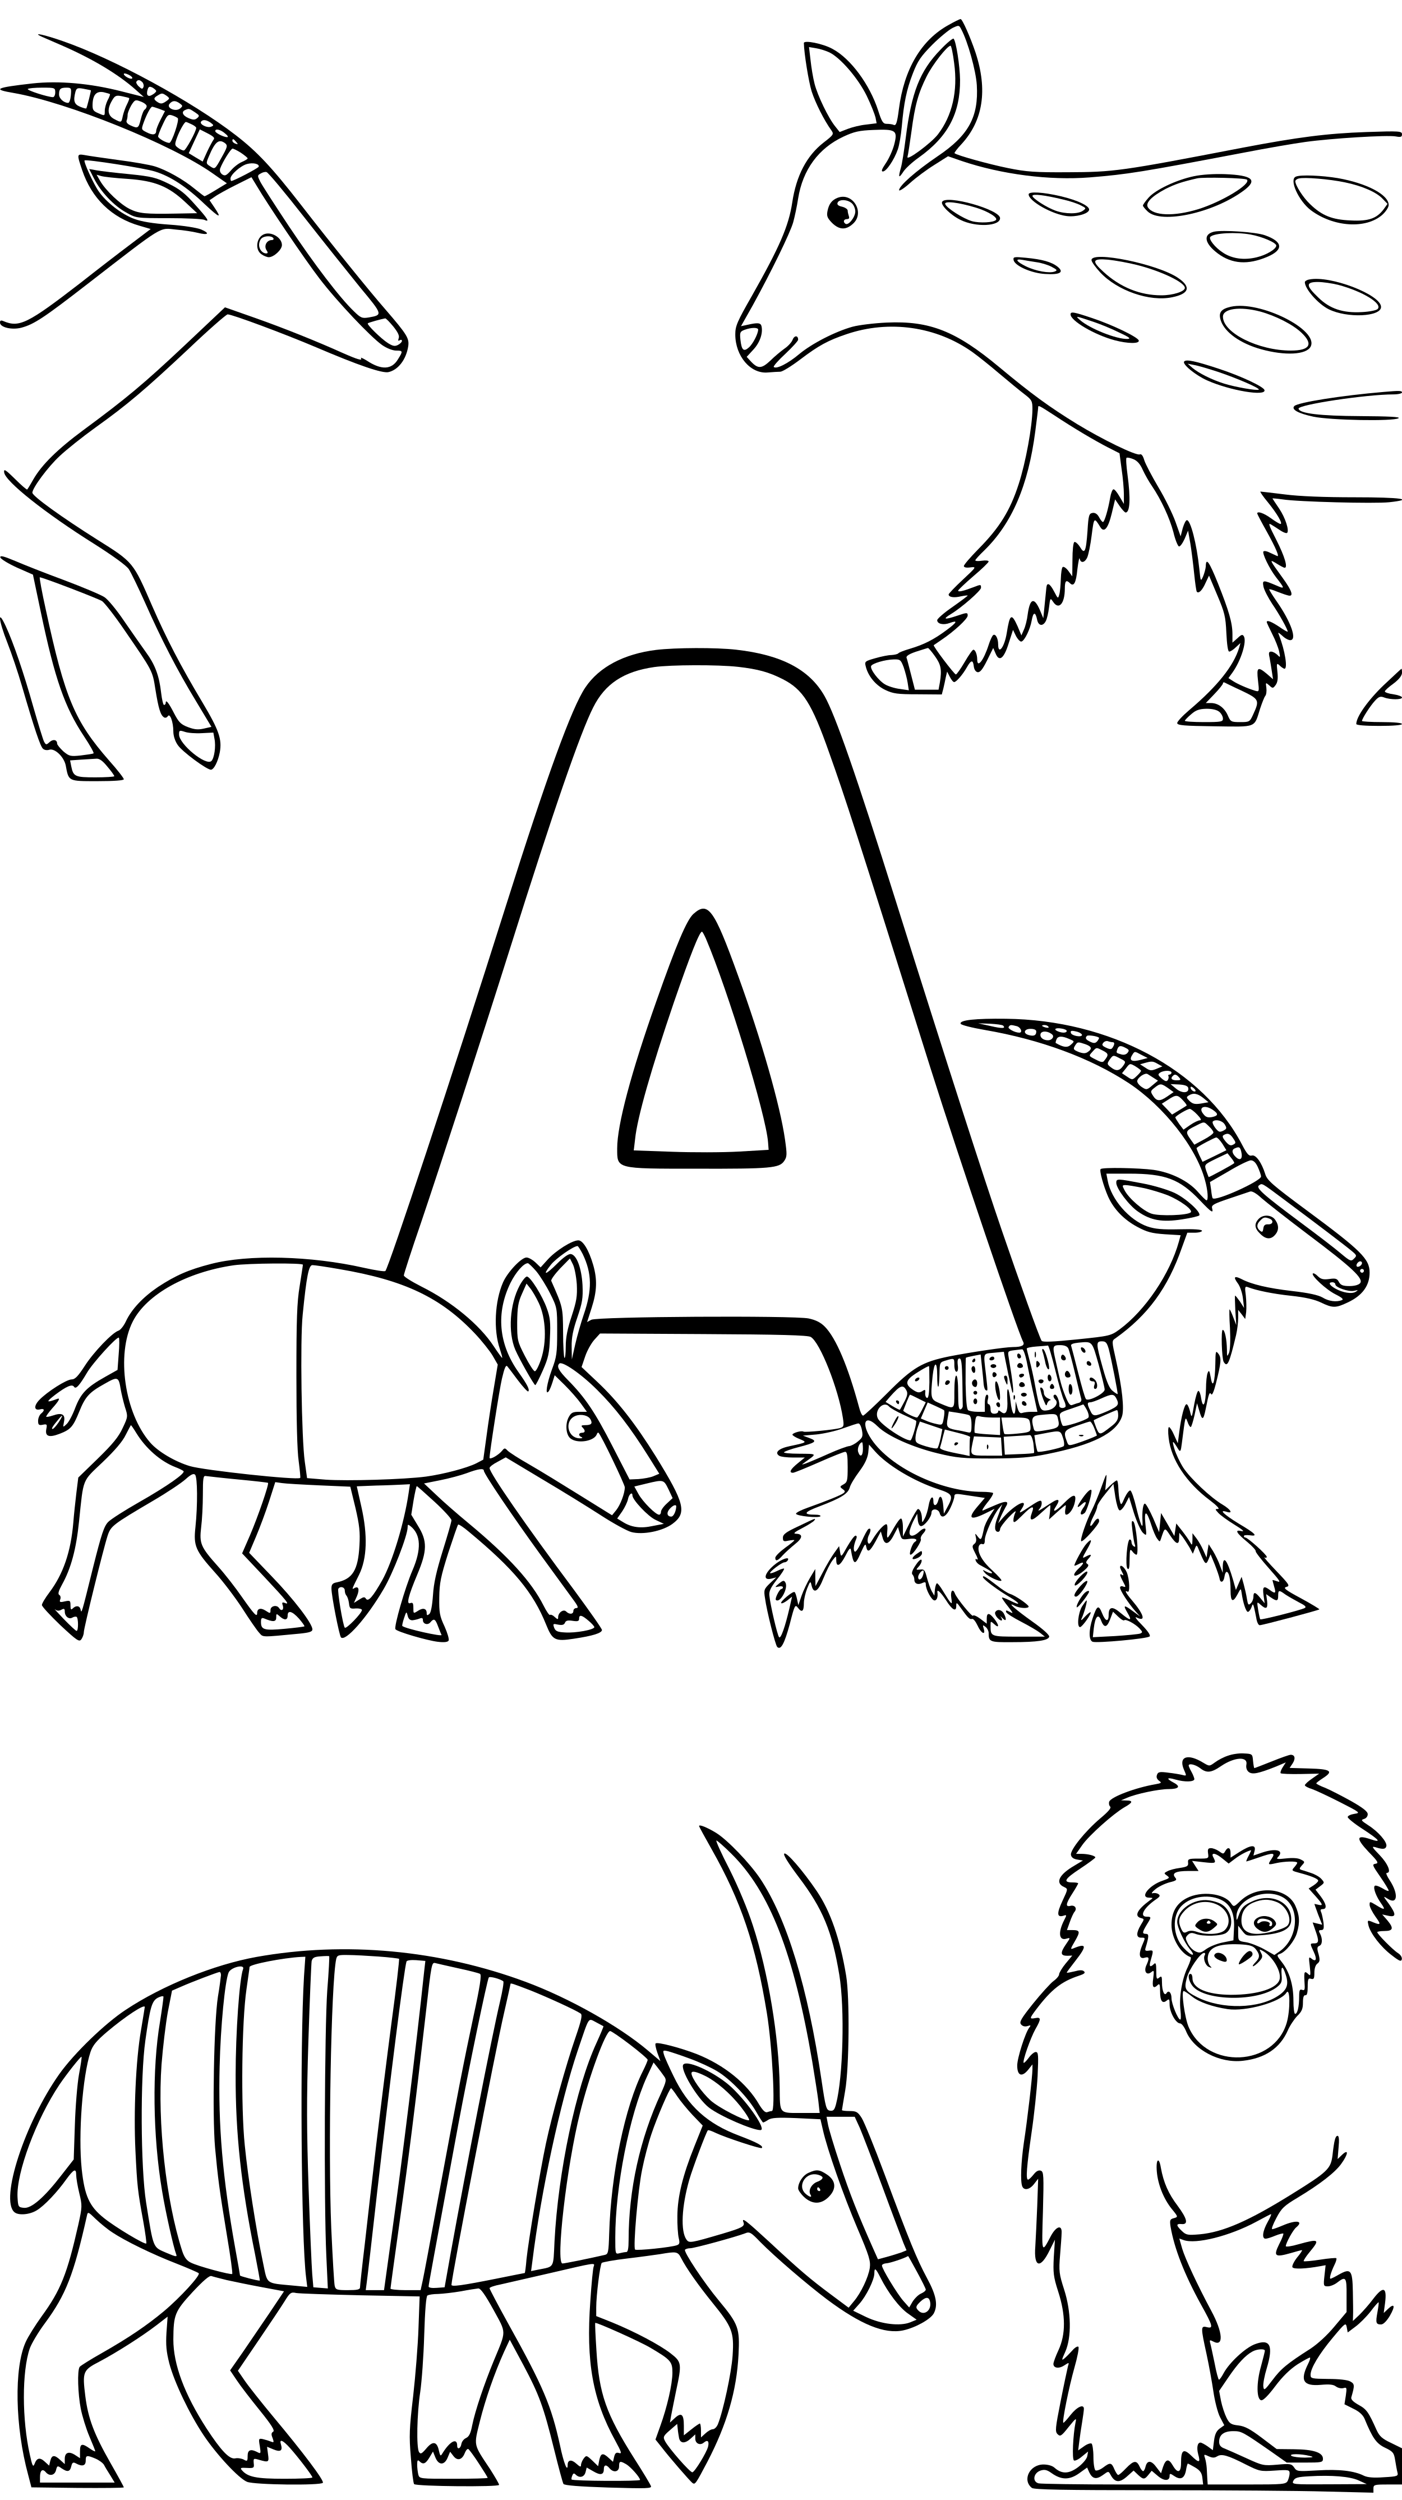 <?xml version="1.0" standalone="no"?>
<!DOCTYPE svg PUBLIC "-//W3C//DTD SVG 20010904//EN"
 "http://www.w3.org/TR/2001/REC-SVG-20010904/DTD/svg10.dtd">
<svg version="1.0" xmlns="http://www.w3.org/2000/svg"
 width="736pt" height="1312pt" viewBox="0 0 736 1312"
 preserveAspectRatio="xMidYMid meet">

<g transform="translate(0,1312) scale(0.1,-0.1)"
fill="#000000" stroke="none">
<path d="M4980 12989 c-144 -79 -234 -232 -261 -441 -9 -71 -15 -88 -26 -84
-8 4 -25 6 -38 6 -19 0 -26 10 -45 70 -44 136 -144 272 -239 323 -50 28 -151
48 -151 31 1 -53 25 -203 41 -254 19 -59 66 -153 104 -205 13 -19 11 -23 -41
-63 -89 -69 -144 -174 -165 -315 -19 -125 -67 -234 -213 -492 -76 -133 -86
-156 -86 -200 0 -114 80 -208 170 -200 25 2 55 4 67 4 12 1 59 30 105 65 95
72 144 99 242 132 224 76 471 41 661 -94 28 -20 91 -70 140 -112 50 -42 109
-91 133 -109 39 -30 42 -36 42 -79 -1 -90 -35 -278 -72 -392 -45 -140 -101
-230 -212 -342 -42 -43 -76 -82 -76 -89 0 -7 13 -10 34 -7 33 4 33 3 -40 -65
-41 -38 -74 -73 -74 -77 0 -14 27 -19 64 -10 20 4 36 6 36 4 0 -2 -36 -29 -80
-60 -44 -30 -80 -62 -80 -69 0 -20 33 -27 65 -15 46 17 40 4 -17 -38 -66 -49
-117 -75 -191 -97 -31 -9 -59 -20 -61 -24 -3 -4 -19 -8 -36 -9 -17 0 -55 -8
-86 -17 -53 -15 -56 -17 -49 -43 12 -50 52 -99 102 -123 42 -20 63 -23 172
-23 l125 -1 8 30 c4 17 10 44 13 60 l7 30 14 -27 c8 -16 18 -28 23 -28 11 0
45 39 67 78 22 39 32 40 36 5 2 -17 10 -29 20 -31 13 -2 26 14 50 62 l32 65
13 -30 c19 -45 44 -25 69 57 l22 68 16 -33 c10 -18 23 -31 29 -28 16 5 45 64
53 110 8 45 19 48 28 7 6 -35 30 -40 46 -10 6 11 14 44 17 72 6 50 7 51 21 30
30 -46 62 -11 62 69 0 40 7 48 27 28 20 -20 32 1 39 74 5 39 10 64 12 55 5
-26 27 -22 40 7 6 14 17 66 23 116 12 95 13 95 45 43 20 -33 41 -8 60 70 l18
75 23 -34 c13 -19 28 -35 32 -35 23 0 27 72 10 199 -6 45 -9 85 -5 88 3 3 19
0 36 -7 20 -8 36 -26 49 -56 11 -24 33 -63 49 -86 48 -71 92 -166 112 -241 9
-39 23 -73 29 -75 6 -2 19 16 30 40 l18 43 12 -68 c6 -37 15 -108 20 -158 5
-49 11 -92 14 -95 10 -11 29 8 46 47 l18 38 43 -102 c39 -92 44 -112 48 -199
3 -60 8 -98 15 -98 6 0 22 10 35 23 l24 22 -7 -25 c-29 -95 -113 -201 -263
-328 -34 -29 -62 -59 -62 -67 0 -12 36 -15 196 -17 224 -3 207 -10 239 92 10
30 22 61 27 67 6 7 8 26 6 43 -4 29 -4 29 15 13 18 -17 20 -17 34 2 10 14 13
34 9 69 -5 46 -4 48 13 32 9 -9 21 -16 24 -16 18 0 3 95 -28 175 -8 19 -6 18
17 -2 13 -13 32 -23 41 -23 38 0 5 95 -71 204 -23 33 -40 61 -39 63 2 2 19 -3
38 -11 19 -7 44 -17 57 -20 36 -12 28 19 -26 93 -69 95 -70 98 -30 73 19 -12
38 -22 42 -22 18 0 0 60 -43 145 -40 78 -45 93 -28 82 12 -7 35 -22 50 -32 15
-10 30 -15 34 -12 12 13 -9 79 -42 128 -19 28 -35 52 -35 53 0 1 24 -1 53 -5
80 -13 484 -23 560 -15 138 15 63 26 -181 26 -160 0 -290 5 -367 15 -66 8
-123 15 -128 15 -4 0 13 -25 38 -55 49 -60 81 -115 67 -115 -5 0 -28 14 -50
30 -37 27 -72 39 -72 25 0 -3 22 -45 49 -93 49 -88 70 -138 55 -130 -5 2 -21
10 -37 17 -15 8 -30 11 -34 7 -9 -8 31 -91 66 -136 46 -59 47 -63 4 -44 -73
31 -77 31 -70 -6 4 -18 25 -58 46 -90 37 -54 81 -133 81 -145 0 -3 -20 8 -44
25 -42 28 -66 37 -66 25 0 -3 13 -31 29 -63 16 -31 32 -72 36 -91 7 -33 6 -34
-9 -18 -10 9 -24 17 -33 17 -12 0 -14 -7 -8 -32 3 -18 9 -51 12 -73 l6 -40
-32 28 c-48 40 -55 36 -47 -34 7 -60 7 -61 -16 -54 -39 12 -92 35 -116 51
l-23 15 21 29 c45 63 76 163 60 190 -7 12 -13 10 -34 -10 l-26 -23 0 44 c0 60
-19 124 -76 267 -46 114 -63 139 -64 89 -1 -12 -7 -35 -14 -52 -13 -29 -13
-28 -20 40 -14 133 -46 255 -65 255 -6 0 -15 -19 -22 -42 l-11 -43 -27 76
c-15 42 -55 124 -90 182 -34 58 -68 122 -74 142 -7 24 -15 34 -24 30 -20 -7
-197 79 -328 159 -148 91 -241 159 -409 299 -228 190 -365 244 -591 234 -66
-3 -147 -13 -180 -22 -90 -25 -213 -88 -280 -144 -58 -49 -120 -80 -133 -67
-3 4 24 35 61 69 37 35 67 68 67 74 0 24 -20 23 -29 0 -5 -14 -25 -35 -43 -47
-18 -13 -52 -41 -74 -63 -46 -43 -65 -44 -103 -3 l-21 23 34 37 c34 36 52 85
44 123 -4 19 -19 21 -75 8 l-33 -7 61 108 c98 178 197 381 213 437 8 29 20 85
26 125 24 151 107 264 238 325 56 26 82 32 157 35 119 5 129 -2 109 -78 -8
-30 -28 -74 -44 -97 -21 -31 -25 -43 -15 -43 18 0 59 61 78 115 8 22 17 76 21
120 11 125 25 194 58 279 26 67 42 90 102 151 39 39 87 78 106 88 34 16 35 16
47 -8 34 -64 76 -215 81 -291 10 -168 -43 -265 -207 -375 -112 -76 -201 -154
-201 -177 0 -7 26 9 58 38 31 28 89 71 128 95 l71 45 72 -25 c208 -70 460
-103 672 -86 199 16 272 28 809 130 118 23 264 48 323 56 137 19 431 37 474
29 27 -5 33 -3 33 11 0 17 -12 18 -187 12 -206 -7 -360 -27 -649 -82 -643
-124 -676 -128 -919 -129 -171 -1 -216 2 -314 22 -99 20 -269 67 -280 78 -2 2
14 24 37 48 113 123 138 284 73 481 -27 80 -69 175 -78 175 -5 0 -33 -14 -63
-31z m-626 -144 c58 -28 151 -136 196 -228 22 -45 42 -97 46 -113 l6 -31 -56
-7 c-31 -3 -74 -14 -97 -23 l-41 -16 -23 29 c-36 44 -93 162 -109 225 -8 31
-17 86 -21 124 l-8 68 36 -6 c20 -3 52 -13 71 -22z m-374 -1455 c0 -22 -28
-76 -49 -94 -27 -24 -38 -14 -44 41 -4 38 -2 43 22 52 35 13 71 13 71 1z
m1552 -448 c104 -69 214 -134 284 -170 l61 -31 11 -83 c7 -46 12 -105 12 -133
l0 -50 -23 39 c-12 21 -26 39 -32 38 -5 -1 -13 -20 -17 -44 -11 -64 -30 -128
-38 -128 -3 0 -13 11 -20 25 -9 17 -21 25 -34 23 -19 -3 -22 -12 -27 -95 -8
-111 -15 -125 -40 -83 -11 17 -24 28 -29 25 -6 -3 -10 -45 -10 -93 l-1 -87
-20 28 c-11 15 -25 25 -30 21 -5 -3 -9 -31 -10 -62 -1 -31 -4 -68 -8 -82 -7
-24 -7 -23 -27 15 -23 44 -38 51 -41 20 -1 -11 -5 -51 -9 -90 l-7 -70 -17 41
c-31 72 -53 65 -65 -21 -3 -27 -12 -63 -20 -80 l-13 -30 -20 48 c-32 71 -41
65 -57 -36 -12 -74 -45 -117 -45 -59 0 34 -16 60 -28 47 -5 -6 -15 -28 -22
-50 -26 -81 -60 -125 -60 -76 0 25 -10 51 -20 51 -5 0 -25 -29 -46 -65 -21
-36 -42 -65 -46 -65 -8 0 -122 150 -116 154 2 1 19 13 38 26 69 46 140 112
140 129 0 17 -3 17 -56 -1 -66 -22 -78 -19 -32 9 55 33 158 123 158 138 0 18
-1 18 -37 4 -52 -20 -83 -28 -83 -19 0 4 36 38 80 76 44 37 80 72 80 77 0 5
-15 7 -35 4 -19 -3 -35 -2 -35 2 0 4 21 27 46 51 146 142 232 341 269 627 8
63 15 118 15 124 0 14 3 12 82 -39z m-624 -1266 c32 -45 37 -70 26 -138 l-7
-38 -62 0 -62 0 -20 78 c-11 42 -21 83 -24 90 -3 9 15 20 51 32 30 10 58 18
61 19 3 1 20 -19 37 -43z m-164 -58 c8 -24 18 -61 21 -82 l6 -39 -47 7 c-26 3
-61 14 -78 24 -34 20 -79 79 -73 96 5 14 73 34 119 35 34 1 37 -2 52 -41z
m1774 -123 c92 -44 95 -50 62 -122 -19 -42 -20 -43 -69 -43 -48 0 -51 2 -65
34 -17 40 -51 66 -88 66 l-28 0 45 47 c25 26 45 51 45 56 0 5 3 7 8 5 4 -2 44
-22 90 -43z m-116 -112 c10 -9 18 -24 18 -35 0 -16 -9 -18 -100 -18 -55 0
-100 3 -100 7 0 3 15 19 33 34 25 22 42 28 81 29 32 0 56 -6 68 -17z"/>
<path d="M220 12927 c14 -6 66 -29 115 -50 156 -69 287 -148 375 -226 l45 -40
-115 29 c-167 43 -332 57 -470 42 -195 -22 -212 -31 -98 -50 281 -49 830 -270
1046 -423 l73 -51 -56 -34 c-31 -19 -58 -34 -61 -34 -3 0 -26 18 -52 39 -59
49 -148 99 -210 118 -26 8 -111 23 -190 33 -78 11 -158 22 -177 26 -42 7 -42
5 -14 -78 50 -149 155 -251 302 -293 l58 -17 -107 -81 c-60 -45 -178 -136
-263 -203 -276 -213 -320 -235 -404 -199 -12 5 -17 3 -17 -8 0 -25 61 -40 112
-27 67 18 117 51 348 230 407 315 374 294 464 285 39 -3 90 -11 114 -17 56
-14 66 -3 17 18 -23 9 -92 20 -166 25 -87 6 -146 16 -184 30 -66 24 -148 88
-187 145 -27 38 -80 155 -74 162 8 7 312 -40 369 -58 82 -25 167 -81 261 -171
79 -74 93 -79 51 -17 l-25 37 28 19 c15 11 64 38 110 61 l82 41 28 -46 c57
-97 255 -390 330 -487 91 -119 268 -306 328 -348 24 -17 56 -29 73 -29 37 0
37 -3 10 -46 -33 -55 -87 -57 -163 -7 -21 13 -35 19 -31 13 9 -15 -18 -7 -95
27 -133 60 -307 130 -457 183 l-162 57 -212 -200 c-216 -203 -306 -278 -531
-444 -135 -100 -218 -181 -263 -259 -15 -27 -30 -51 -32 -53 -2 -3 -31 22 -64
55 -52 51 -60 55 -57 34 6 -47 216 -214 473 -375 99 -63 167 -112 181 -132 12
-18 50 -97 85 -175 86 -194 170 -357 268 -518 l81 -135 -40 -9 c-30 -7 -50 -5
-84 8 -37 14 -48 26 -72 72 -28 55 -44 75 -44 55 0 -6 -4 -11 -9 -11 -4 0 -11
28 -15 63 -10 90 -32 149 -80 214 -23 32 -74 105 -114 163 -39 58 -86 115
-104 126 -18 12 -113 52 -211 89 -98 36 -214 82 -258 101 -62 26 -80 30 -77
18 2 -8 41 -32 87 -53 l84 -37 42 -200 c73 -348 125 -496 225 -647 32 -48 55
-89 51 -91 -4 -3 -34 -7 -66 -11 -56 -6 -62 -4 -93 22 -17 16 -32 34 -32 40 0
21 -21 25 -40 8 -17 -16 -19 -15 -29 3 -5 10 -30 91 -55 178 -52 185 -106 342
-146 428 -44 95 -38 31 9 -88 22 -56 56 -157 76 -226 65 -223 97 -319 111
-330 7 -7 22 -9 33 -5 29 9 77 -38 86 -82 16 -85 12 -83 167 -83 89 0 138 4
138 10 0 6 -34 50 -77 98 -181 207 -232 327 -332 790 -21 94 -35 172 -32 172
15 0 307 -112 327 -125 12 -8 65 -75 116 -150 151 -220 148 -213 164 -314 16
-100 27 -135 45 -146 6 -4 15 -2 20 6 11 18 29 -30 29 -80 0 -23 9 -51 23 -71
22 -34 151 -129 174 -130 16 0 38 44 47 92 12 68 -4 115 -91 261 -115 192
-189 335 -263 504 -102 235 -99 231 -290 351 -184 116 -340 228 -340 246 0 25
83 137 144 193 35 33 119 100 187 149 168 120 263 201 489 413 105 100 198
181 205 181 24 0 298 -102 465 -173 220 -94 348 -138 380 -130 51 12 92 66
103 135 6 42 -5 61 -119 193 -89 102 -285 345 -444 550 -154 198 -230 279
-343 366 -226 175 -641 401 -907 493 -97 34 -166 49 -110 23z m474 -218 c-5
-9 -44 11 -44 23 0 4 11 3 25 -4 13 -6 22 -15 19 -19z m53 -20 c6 -6 9 -18 6
-26 -5 -12 -9 -11 -24 3 -10 9 -16 21 -13 25 7 12 18 11 31 -2z m73 -47 c0 -4
-9 -13 -20 -19 -23 -15 -34 -2 -25 27 5 16 10 18 26 10 10 -6 19 -14 19 -18z
m-530 -7 c0 -14 -6 -25 -12 -25 -29 1 -138 36 -132 43 4 4 38 7 76 7 66 0 68
-1 68 -25z m82 -15 c-2 -22 -8 -40 -14 -40 -23 0 -48 23 -48 44 0 29 7 36 39
36 25 0 26 -3 23 -40z m105 26 c2 -1 -20 -89 -24 -95 -1 -2 -16 2 -33 9 -31
13 -36 31 -24 78 6 20 11 22 43 16 20 -4 37 -7 38 -8z m100 -20 c2 -1 -3 -16
-12 -32 -8 -16 -15 -41 -15 -56 0 -27 0 -27 -32 -13 -29 12 -33 18 -32 49 2
49 20 69 58 62 16 -4 31 -8 33 -10z m298 -9 c17 -13 17 -15 -5 -30 -18 -12
-26 -13 -41 -4 -24 15 -24 23 -1 36 22 14 25 13 47 -2z m-197 -12 c2 -2 -3
-16 -11 -32 -8 -15 -18 -43 -22 -60 -8 -38 -7 -38 -45 -18 -35 18 -39 51 -12
97 15 26 21 29 52 23 19 -4 36 -8 38 -10z m92 -42 c0 -6 -5 -15 -10 -18 -6 -3
-15 -26 -21 -51 -12 -48 -15 -50 -54 -32 -16 7 -24 17 -20 26 3 7 5 21 5 30 0
9 9 31 19 49 19 30 22 31 50 20 17 -6 31 -17 31 -24z m174 14 c16 -12 16 -14
2 -26 -24 -20 -74 2 -56 24 15 18 31 19 54 2z m-109 -28 l31 -12 -23 -45 c-13
-25 -23 -51 -23 -58 0 -22 -18 -25 -49 -9 -30 15 -30 15 -16 54 14 39 36 81
44 81 3 0 19 -5 36 -11z m188 -18 c24 -16 26 -19 12 -31 -12 -10 -21 -10 -45
0 -31 13 -40 34 -17 43 19 8 20 8 50 -12z m-90 -31 c10 -9 -31 -130 -44 -130
-18 0 -59 24 -59 34 0 6 11 35 25 64 22 47 27 53 47 47 13 -4 27 -11 31 -15z
m173 -24 c17 -13 17 -15 2 -21 -20 -8 -61 12 -53 26 9 13 28 11 51 -5z m-101
-8 c14 -6 25 -15 25 -19 0 -19 -55 -119 -65 -119 -6 0 -20 6 -30 14 -18 13
-19 17 -6 53 13 36 39 83 47 83 2 0 15 -5 29 -12z m116 -81 c-5 -7 -21 -36
-34 -64 l-23 -51 -37 22 -36 22 29 63 29 62 41 -21 c31 -16 39 -24 31 -33z
m60 33 c13 -10 19 -19 12 -20 -18 0 -63 22 -63 32 0 14 27 9 51 -12z m59 -45
c11 -13 10 -14 -4 -9 -9 3 -16 10 -16 15 0 13 6 11 20 -6z m-58 -7 c14 -12 12
-20 -19 -75 -34 -62 -35 -62 -58 -47 -24 15 -24 17 -9 52 33 79 53 95 86 70z
m83 -50 c19 -13 35 -26 35 -29 0 -4 -14 -12 -30 -19 -17 -7 -43 -27 -58 -45
-24 -27 -31 -30 -46 -20 -10 8 -14 19 -10 31 13 35 56 104 65 104 5 0 25 -10
44 -22z m93 -73 c-3 -8 -131 -75 -144 -75 -2 0 -4 6 -4 13 0 20 53 67 86 76
32 9 67 1 62 -14z m239 -265 c101 -129 234 -295 294 -369 119 -143 119 -144
46 -157 -36 -6 -43 -3 -79 32 -75 72 -209 248 -343 449 -73 110 -140 214 -149
232 -15 30 -15 33 2 42 9 6 23 10 31 8 8 -1 97 -108 198 -237z m468 -574 c24
-30 33 -49 28 -61 -4 -13 -3 -16 5 -11 7 4 12 3 12 -3 0 -6 -9 -15 -20 -21
-17 -9 -27 -7 -53 9 -35 22 -113 98 -106 104 3 4 73 23 91 26 4 1 23 -19 43
-43z m-1005 -2134 l60 3 6 -33 c8 -39 -1 -101 -16 -116 -28 -28 -170 88 -170
139 0 22 2 23 30 14 16 -6 57 -9 90 -7z m-496 -176 c20 -23 36 -46 36 -50 0
-3 -44 -6 -99 -6 -107 0 -116 4 -127 58 l-6 31 58 4 c33 2 69 4 81 5 15 1 33
-12 57 -42z"/>
<path d="M4937 12859 c-108 -111 -152 -223 -182 -461 -9 -70 -20 -142 -26
-160 -14 -50 -11 -56 12 -21 11 18 48 52 82 76 153 109 218 231 217 408 -1 74
-21 203 -34 216 -3 4 -35 -22 -69 -58z m72 -71 c20 -146 -10 -275 -85 -373
-35 -46 -168 -144 -160 -118 3 10 12 70 21 134 18 138 36 201 80 289 31 62
108 160 125 160 4 0 13 -42 19 -92z"/>
<path d="M493 12184 c35 -70 106 -145 169 -179 53 -30 53 -30 223 -30 94 0
178 -4 188 -9 30 -14 19 5 -49 80 -51 58 -81 82 -139 110 -66 32 -88 38 -207
50 -73 7 -150 16 -171 20 l-39 7 25 -49z m178 -3 c143 -10 214 -39 304 -124
l60 -56 -110 -2 c-160 -3 -195 0 -244 24 -50 25 -126 97 -155 147 l-19 33 24
-7 c13 -4 76 -11 140 -15z"/>
<path d="M6267 12195 c-91 -19 -201 -71 -237 -112 -17 -19 -30 -37 -30 -42 0
-4 11 -18 25 -31 71 -67 344 -8 503 109 76 56 49 81 -97 87 -59 2 -122 -2
-164 -11z m279 -18 c23 -23 -133 -117 -256 -155 -128 -39 -236 -35 -264 10
-14 23 19 57 92 96 50 25 84 37 167 56 32 7 253 2 261 -7z"/>
<path d="M6803 12193 c-37 -14 13 -126 78 -176 119 -89 289 -100 375 -25 19
17 34 40 34 52 0 54 -114 114 -266 141 -84 14 -196 19 -221 8z m257 -30 c92
-19 167 -52 199 -87 l25 -26 -20 -28 c-37 -49 -79 -64 -174 -59 -97 4 -150 25
-213 86 -36 34 -77 98 -77 120 0 5 8 12 18 14 28 8 161 -3 242 -20z"/>
<path d="M5400 12100 c0 -35 121 -104 200 -114 48 -6 111 11 117 31 7 20 -56
51 -148 73 -94 22 -169 26 -169 10z m180 -27 c36 -8 78 -22 94 -31 28 -14 29
-15 11 -28 -24 -18 -92 -18 -143 0 -48 17 -122 65 -122 78 0 12 65 4 160 -19z"/>
<path d="M4395 12081 c-29 -12 -44 -33 -51 -69 -5 -26 -1 -36 24 -62 37 -36
71 -39 108 -6 68 58 1 171 -81 137z m77 -28 c10 -9 18 -28 18 -43 0 -29 -35
-74 -51 -65 -15 10 -10 25 7 25 11 0 14 5 10 16 -3 9 -6 22 -6 29 0 7 -13 16
-29 20 -20 4 -28 11 -24 21 7 19 52 18 75 -3z"/>
<path d="M4946 12061 c-10 -16 43 -69 96 -95 80 -40 208 -34 208 9 0 45 -281
124 -304 86z m178 -31 c65 -20 117 -53 104 -65 -13 -13 -84 -17 -125 -6 -46
13 -134 69 -141 90 -6 18 70 9 162 -19z"/>
<path d="M6373 11904 c-59 -14 -50 -62 21 -115 75 -55 157 -60 259 -17 87 37
82 80 -12 113 -45 17 -222 29 -268 19z m192 -15 c62 -11 135 -43 135 -58 0
-18 -51 -49 -101 -61 -68 -17 -131 -8 -179 24 -42 27 -77 72 -66 83 19 20 135
26 211 12z"/>
<path d="M1390 11892 c-43 -13 -54 -81 -18 -106 12 -9 30 -16 39 -16 26 0 69
39 69 64 0 37 -51 70 -90 58z m45 -22 c3 -5 0 -10 -8 -10 -26 0 -42 -29 -29
-51 10 -15 9 -19 -1 -19 -19 0 -37 21 -37 45 0 12 5 26 12 33 15 15 54 16 63
2z"/>
<path d="M5321 11755 c6 -30 93 -69 166 -73 78 -5 101 9 65 38 -31 25 -81 39
-166 47 -63 6 -68 5 -65 -12z m119 -11 c25 -3 61 -14 80 -24 30 -16 32 -19 17
-25 -27 -11 -100 2 -151 27 -51 25 -61 42 -18 34 15 -3 47 -8 72 -12z"/>
<path d="M5730 11755 c0 -9 21 -38 46 -65 90 -96 260 -155 378 -130 89 18 100
54 31 101 -106 73 -455 144 -455 94z m240 -26 c126 -32 250 -91 250 -120 0
-19 -62 -39 -123 -39 -112 0 -216 42 -304 123 -64 58 -59 71 25 64 37 -4 105
-16 152 -28z"/>
<path d="M6873 11653 c-13 -2 -23 -9 -23 -14 0 -35 69 -114 125 -142 96 -48
275 -40 275 12 0 64 -267 167 -377 144z m152 -28 c128 -34 235 -99 207 -127
-7 -7 -43 -14 -81 -16 -101 -6 -170 17 -231 77 -65 62 -66 81 -2 81 26 0 75
-7 107 -15z"/>
<path d="M6461 11510 c-52 -12 -66 -31 -52 -73 21 -62 103 -120 211 -150 126
-35 237 -29 260 13 47 88 -266 244 -419 210z m154 -25 c81 -22 174 -69 218
-112 63 -60 43 -93 -56 -93 -171 0 -357 93 -357 178 0 42 88 55 195 27z"/>
<path d="M5620 11470 c0 -34 127 -108 232 -136 68 -18 131 -19 126 -1 -5 18
-138 82 -243 117 -98 33 -115 36 -115 20z m120 -39 c36 -12 97 -37 135 -56 54
-25 64 -33 44 -34 -57 -2 -198 54 -249 99 -27 24 -26 23 70 -9z"/>
<path d="M6216 11222 c-9 -15 61 -72 122 -99 119 -53 310 -85 300 -50 -6 18
-120 72 -238 111 -124 41 -175 52 -184 38z m179 -54 c101 -34 221 -86 213 -93
-7 -7 -127 14 -183 32 -64 20 -133 55 -165 82 l-25 22 35 -7 c19 -3 76 -20
125 -36z"/>
<path d="M7265 11063 c-225 -19 -450 -55 -470 -74 -18 -18 20 -39 100 -56 92
-19 419 -25 447 -8 11 7 -51 10 -200 11 -214 1 -321 14 -325 39 -4 21 356 75
498 75 25 0 45 5 45 10 0 10 -14 10 -95 3z"/>
<path d="M3445 9709 c-170 -21 -300 -90 -372 -197 -72 -107 -201 -462 -418
-1149 -279 -883 -614 -1896 -632 -1914 -4 -4 -55 4 -113 17 -279 63 -607 71
-803 20 -117 -30 -185 -60 -278 -121 -78 -53 -138 -116 -168 -180 -11 -24 -29
-46 -39 -49 -33 -11 -130 -112 -177 -185 -35 -54 -51 -71 -69 -71 -27 0 -129
-65 -170 -108 -30 -32 -27 -57 5 -49 23 6 25 -6 4 -23 -8 -7 -15 -24 -15 -37
0 -21 4 -25 24 -21 23 5 24 2 19 -23 -7 -38 14 -46 71 -24 57 22 70 37 102
116 32 79 52 101 133 146 70 40 74 38 85 -31 4 -22 14 -64 22 -91 16 -49 16
-51 -12 -110 -21 -46 -52 -84 -130 -160 l-103 -100 -10 -80 c-5 -44 -13 -114
-16 -155 -13 -155 -53 -271 -125 -367 -22 -29 -40 -59 -40 -67 0 -8 44 -55 97
-106 88 -82 99 -89 110 -74 7 10 13 26 13 37 0 22 103 440 125 507 17 51 26
58 240 184 72 42 148 93 169 112 28 25 42 32 50 24 13 -13 14 -160 2 -275 -11
-100 0 -124 104 -240 40 -44 103 -127 141 -185 37 -58 77 -116 89 -129 23 -25
5 -25 215 -5 49 5 65 10 65 22 0 31 -98 159 -214 279 l-118 123 36 85 c20 47
51 130 69 186 l32 100 35 -5 c19 -3 108 -8 197 -12 l162 -7 27 -111 c21 -91
25 -127 21 -197 -7 -130 -36 -177 -119 -194 -22 -4 -28 -11 -28 -32 0 -39 41
-247 50 -257 23 -24 135 102 223 252 50 84 127 283 127 327 0 15 2 15 16 4 54
-44 57 -121 9 -232 -38 -88 -98 -295 -89 -308 7 -13 165 -59 222 -66 33 -4 52
-2 57 6 4 7 -6 40 -21 74 -26 55 -29 73 -28 152 1 78 8 110 47 234 26 79 49
146 52 149 3 3 29 -14 57 -38 236 -196 337 -318 405 -487 33 -82 47 -89 145
-74 101 15 148 30 148 46 0 7 -67 102 -148 212 -251 336 -442 612 -442 638 0
6 19 21 43 33 l42 23 190 -114 c105 -62 244 -148 309 -190 66 -43 138 -82 160
-88 60 -16 162 4 215 42 79 58 66 108 -87 356 -107 171 -199 289 -304 388
l-85 80 19 56 c10 30 32 69 48 87 l30 33 542 -3 c404 -2 548 -6 564 -15 49
-28 146 -274 169 -426 6 -40 5 -46 -14 -52 -29 -9 -184 -24 -193 -19 -10 7
-58 -7 -58 -16 0 -4 17 -15 38 -23 41 -17 39 -18 -51 -37 -59 -12 -83 -34 -56
-51 8 -5 41 -9 74 -9 l60 0 -38 -31 c-38 -31 -47 -49 -24 -49 6 0 68 25 136
55 68 30 130 55 138 55 10 0 13 -20 13 -80 0 -71 -2 -80 -22 -91 -20 -11 -20
-13 -5 -24 14 -10 15 -14 5 -22 -14 -11 -89 -41 -187 -76 -34 -12 -63 -26 -62
-32 1 -12 121 -24 128 -13 2 5 -9 8 -26 8 -68 0 -62 13 21 44 113 43 150 66
159 99 4 16 27 53 50 84 29 39 43 69 47 98 l4 43 31 -35 c65 -74 206 -158 332
-199 77 -25 82 -34 46 -99 l-16 -30 -3 40 c-4 49 -17 65 -26 31 -8 -31 -26
-35 -26 -6 0 37 -18 21 -25 -22 -4 -24 -13 -54 -21 -68 -13 -24 -13 -24 -14
-3 0 28 -10 53 -21 53 -4 0 -24 -33 -43 -72 l-36 -73 0 48 c0 26 -5 47 -10 47
-6 0 -22 -22 -38 -50 -15 -27 -29 -50 -32 -50 -4 0 -4 16 -2 35 2 19 0 35 -5
35 -13 0 -46 -37 -71 -78 -15 -26 -21 -30 -26 -17 -3 9 -1 25 4 35 13 25 13
43 -1 35 -6 -4 -22 -34 -36 -66 -14 -32 -30 -56 -35 -53 -10 6 -7 34 7 67 4
10 3 17 -4 17 -6 0 -25 -26 -43 -57 -32 -57 -33 -58 -38 -28 l-5 30 -25 -35
c-14 -19 -42 -66 -62 -105 l-37 -70 -1 45 0 45 -27 -45 c-15 -25 -35 -67 -45
-95 l-17 -50 -7 33 c-4 18 -9 34 -13 36 -9 6 -77 -51 -70 -58 3 -4 17 3 32 14
l25 20 -14 -62 c-22 -95 -45 -161 -54 -151 -9 9 -47 172 -51 218 -3 23 7 43
39 84 24 29 41 56 38 58 -2 2 -18 -3 -36 -12 -18 -9 -34 -14 -37 -12 -6 6 61
57 75 57 6 0 14 4 17 10 15 24 -35 7 -73 -26 -50 -43 -58 -80 -14 -70 l27 7
-33 -31 c-31 -30 -33 -35 -26 -78 9 -68 54 -245 64 -256 19 -19 38 17 66 120
26 102 28 105 44 84 20 -26 30 -17 30 26 0 19 8 53 17 76 16 40 18 41 23 18
11 -48 35 -35 63 37 15 37 36 79 47 93 19 25 20 25 20 3 0 -41 19 -34 47 19
20 40 28 48 30 33 14 -82 22 -84 53 -12 19 42 24 48 27 30 7 -35 19 -28 50 28
l27 51 9 -31 c11 -43 33 -39 59 12 l22 42 10 -34 c9 -32 11 -33 48 -28 35 5
50 -4 29 -17 -13 -9 -32 -66 -21 -66 14 0 60 72 54 82 -3 5 2 18 12 29 25 27
9 37 -19 11 -34 -32 -59 -29 -51 6 4 15 14 41 23 57 l16 30 3 -32 c2 -20 9
-33 17 -33 18 0 55 48 55 71 0 24 37 21 43 -3 9 -32 34 -19 56 27 12 25 21 52
21 61 0 13 8 15 40 10 22 -3 58 -9 80 -12 l40 -6 -35 -41 c-60 -69 -43 -81 48
-35 l38 19 -25 -38 c-14 -21 -28 -51 -31 -68 -13 -59 -15 -62 -32 -40 -15 20
-15 19 -10 -4 4 -16 1 -28 -9 -35 -12 -10 -11 -16 6 -49 12 -22 16 -36 9 -32
-7 5 -10 3 -7 -6 3 -8 13 -19 24 -24 52 -28 65 -37 61 -42 -3 -2 -16 1 -29 8
-22 12 -22 11 -8 -6 17 -20 79 -49 87 -41 3 3 -18 26 -46 52 -54 48 -81 96
-73 127 3 10 11 16 18 13 10 -4 14 3 14 22 0 29 47 134 75 167 l17 20 -8 -20
c-3 -11 -13 -38 -21 -59 -14 -40 -12 -66 7 -66 5 0 10 6 10 14 0 8 20 36 46
63 25 26 40 38 35 26 -6 -12 -11 -31 -11 -42 0 -17 8 -13 45 24 52 53 68 57
52 15 -17 -46 -1 -47 48 -1 24 22 46 41 48 41 2 0 1 -17 -1 -37 l-5 -38 42 38
c22 20 43 37 45 37 2 0 1 -11 -2 -25 -2 -14 0 -25 5 -25 17 0 40 34 46 68 9
44 -9 42 -58 -8 -44 -45 -66 -53 -40 -14 21 33 13 41 -20 20 -79 -51 -81 -52
-67 -34 8 9 12 24 10 34 -2 13 -12 10 -57 -20 -63 -42 -66 -43 -46 -13 37 58
-36 22 -98 -47 l-27 -31 12 30 c7 17 19 40 26 53 22 34 7 38 -51 13 -28 -12
-59 -25 -67 -29 -8 -3 2 15 22 40 21 25 34 48 31 52 -4 3 -30 6 -58 6 -204 0
-460 117 -569 260 -69 91 -52 157 22 83 52 -51 183 -109 315 -141 100 -24 131
-27 287 -27 139 1 198 5 286 23 240 48 365 110 394 198 13 38 1 150 -32 298
-22 97 -22 99 -2 112 170 121 275 264 349 477 l28 77 38 0 c22 0 39 5 39 10 0
7 -41 10 -117 8 -93 -2 -129 1 -170 15 -95 33 -190 143 -208 240 l-7 37 119 0
c191 0 266 -28 374 -142 59 -62 70 -69 62 -39 -4 16 9 23 89 50 51 17 101 34
110 37 10 4 32 -8 60 -34 24 -21 133 -107 243 -190 232 -174 295 -233 275
-257 -8 -9 -29 -15 -56 -15 -34 0 -46 5 -55 21 -9 18 -17 21 -51 16 -31 -4
-44 -1 -60 15 -11 11 -22 17 -26 14 -10 -11 71 -86 120 -110 34 -17 43 -26 32
-30 -29 -11 -69 -6 -101 14 -23 13 -72 24 -160 34 -128 15 -213 35 -266 63
-38 19 -44 11 -18 -24 11 -15 23 -50 26 -78 l6 -50 -21 33 c-12 17 -24 32 -26
32 -2 0 -1 -35 1 -77 l5 -78 -15 39 c-8 22 -17 41 -20 44 -2 2 -2 -42 2 -99 3
-62 1 -114 -5 -129 -10 -23 -11 -22 -11 16 -1 54 -11 104 -22 104 -10 0 -5
-152 5 -168 19 -31 29 -10 65 141 6 26 11 66 11 90 l0 42 19 -24 18 -24 5 37
c2 21 1 60 -2 87 -6 43 -4 49 9 44 46 -18 134 -36 229 -46 74 -8 122 -19 156
-35 62 -30 78 -30 141 0 77 36 115 88 115 157 0 71 -44 115 -331 327 -181 134
-207 157 -217 190 -19 61 -50 104 -71 97 -14 -4 -25 8 -50 56 -207 396 -696
656 -1241 662 -159 2 -244 -7 -237 -26 2 -7 59 -21 128 -33 291 -50 554 -147
755 -279 184 -122 355 -339 400 -510 15 -53 18 -105 8 -105 -4 0 -24 20 -46
45 -50 57 -141 102 -233 115 -75 10 -268 14 -277 4 -8 -7 15 -89 39 -144 30
-67 84 -122 153 -159 52 -28 76 -34 145 -39 l83 -5 -9 -33 c-47 -170 -177
-362 -311 -461 -47 -34 -50 -35 -225 -53 -128 -13 -180 -15 -185 -7 -12 19
-115 306 -208 577 -98 286 -283 859 -557 1730 -210 668 -318 977 -374 1076
-79 140 -226 217 -464 244 -105 12 -320 11 -420 -1z m430 -89 c105 -12 162
-28 233 -64 107 -54 153 -126 245 -387 85 -239 130 -376 533 -1659 142 -450
456 -1378 485 -1432 10 -19 -7 -28 -53 -28 -41 0 -221 -27 -334 -49 -143 -29
-192 -58 -326 -193 -65 -65 -122 -118 -127 -118 -6 0 -15 19 -21 43 -58 215
-121 364 -180 424 -22 22 -47 35 -85 43 -79 16 -1112 10 -1141 -7 l-22 -12 24
75 c28 87 30 149 8 225 -23 79 -54 129 -78 129 -33 0 -118 -54 -160 -100 l-38
-42 -27 26 c-15 14 -36 26 -47 26 -27 0 -99 -76 -123 -130 -44 -100 -51 -251
-17 -350 8 -25 14 -45 12 -47 -1 -1 -21 26 -44 61 -74 113 -222 235 -379 313
-51 26 -93 52 -93 59 0 7 40 131 90 276 107 317 304 923 470 1448 228 724 367
1125 434 1257 62 124 160 189 321 212 86 12 334 13 440 1z m1391 -1883 c16
-16 -6 -16 -67 -2 l-64 14 62 -2 c35 -2 66 -6 69 -10z m72 -3 c21 -6 32 -34
13 -34 -23 0 -62 21 -56 30 7 12 12 12 43 4z m166 -3 c4 -5 -3 -7 -14 -4 -23
6 -26 13 -6 13 8 0 17 -4 20 -9z m96 -22 c0 -10 -21 -12 -44 -3 -27 10 -18 21
14 16 17 -2 30 -8 30 -13z m-160 -3 c0 -20 -12 -26 -38 -19 -33 8 -27 33 8 33
19 0 30 -5 30 -14z m84 -16 c12 -11 -2 -30 -22 -30 -28 0 -45 17 -39 35 7 16
40 14 61 -5z m134 14 c12 -4 22 -11 22 -16 0 -14 -53 -5 -58 10 -4 13 2 15 36
6z m111 -30 c2 -2 -2 -10 -8 -18 -10 -12 -18 -13 -37 -4 -24 11 -29 20 -18 31
6 6 53 -1 63 -9z m-156 -7 c28 -12 29 -12 9 -30 -18 -17 -39 -15 -80 9 -1 0 0
9 4 18 7 19 28 20 67 3z m228 -17 c11 0 11 -11 0 -28 -6 -10 -13 -11 -34 -1
-21 10 -24 15 -15 26 6 8 18 11 25 8 8 -3 19 -5 24 -5z m-142 -11 c33 -12 36
-25 9 -42 -11 -7 -25 -6 -46 2 -27 11 -29 15 -19 32 14 22 14 22 56 8z m212
-20 c16 -8 18 -13 8 -25 -7 -9 -20 -12 -33 -8 -28 8 -27 8 -20 28 7 19 18 20
45 5z m-120 -14 c29 -15 30 -22 6 -52 -7 -10 -16 -9 -41 4 -42 21 -42 20 -21
43 22 24 19 24 56 5z m202 -22 l32 -16 -34 -9 c-47 -13 -65 -5 -49 22 15 24
12 24 51 3z m-112 -19 c29 -14 30 -17 16 -37 -19 -28 -37 -31 -65 -9 -21 16
-21 19 -7 40 19 26 18 26 56 6z m197 -28 l24 -13 -31 -13 c-27 -11 -35 -10
-58 6 l-28 18 25 7 c36 10 42 10 68 -5z m-88 -36 c0 -4 -10 -16 -23 -28 -22
-21 -23 -21 -50 -3 l-27 18 21 26 c20 27 21 27 50 10 16 -10 29 -20 29 -23z
m160 -10 c0 -5 -5 -10 -11 -10 -5 0 -8 -4 -5 -8 2 -4 1 -14 -3 -20 -6 -10 -14
-8 -32 7 -20 18 -22 22 -9 31 19 13 60 13 60 0z m-93 -28 l22 -14 -30 -25
c-28 -24 -31 -24 -54 -9 -14 9 -25 23 -25 31 0 18 40 46 54 38 6 -4 21 -13 33
-21z m133 3 c11 -13 8 -15 -14 -15 -25 0 -33 10 -19 23 10 11 19 8 33 -8z
m-58 -56 l29 -21 -35 -24 c-38 -26 -55 -25 -75 8 -12 19 -11 23 10 39 30 24
35 23 71 -2z m106 0 c5 -27 -33 -29 -64 -3 l-29 24 45 -2 c32 -2 46 -8 48 -19z
m38 -16 c-7 -7 -26 7 -26 19 0 6 6 6 15 -2 9 -7 13 -15 11 -17z m40 -35 l28
-23 -39 -7 c-32 -5 -44 -2 -60 13 -17 17 -18 21 -5 29 24 15 45 12 76 -12z
m-106 -13 c13 -14 22 -26 19 -28 -2 -2 -20 -13 -40 -25 l-36 -22 -27 29 -27
28 33 21 c42 28 50 27 78 -3z m158 -51 c29 -20 28 -30 -5 -37 -21 -4 -33 -1
-45 15 -31 36 6 53 50 22z m-83 -24 c19 -20 24 -30 14 -30 -8 0 -31 -11 -50
-24 l-36 -25 -22 29 c-11 16 -21 32 -21 35 0 7 63 45 76 45 5 0 23 -13 39 -30z
m144 -51 c11 -18 11 -23 -1 -30 -7 -5 -18 -9 -24 -9 -14 0 -45 45 -37 54 14
13 49 5 62 -15z m-82 -11 c13 -12 23 -26 23 -32 0 -6 -23 -23 -50 -37 l-50
-27 -20 28 c-28 39 -26 45 23 69 51 26 46 26 74 -1z m127 -63 c15 -22 15 -25
-1 -33 -12 -7 -22 -3 -39 17 -15 18 -19 28 -11 33 21 13 34 9 51 -17z m-57
-28 l21 -34 -63 -31 -62 -30 -17 35 c-9 20 -16 37 -14 38 9 10 95 55 103 55 6
0 20 -15 32 -33z m99 -41 c9 -37 -4 -51 -27 -30 -22 20 -25 40 -6 47 22 10 27
7 33 -17z m-37 -61 c-8 -8 -132 -75 -134 -73 -1 2 -7 17 -13 34 -10 32 -10 32
51 62 l61 29 19 -24 c11 -13 18 -26 16 -28z m124 -20 c9 -20 17 -42 17 -50 0
-24 -238 -132 -254 -114 -2 2 -6 22 -8 44 l-6 41 97 56 c53 32 105 57 117 58
14 0 26 -11 37 -35z m142 -174 c164 -122 318 -239 350 -266 28 -23 29 -26 13
-41 -15 -16 -20 -14 -70 28 -29 25 -123 97 -208 160 -200 149 -240 184 -220
197 17 11 9 16 135 -78z m-3686 -283 c49 -102 50 -189 5 -319 -14 -41 -34
-110 -44 -154 l-18 -80 -1 66 c-1 48 7 88 30 155 26 77 30 100 27 169 -5 88
-30 158 -61 163 -12 2 -38 -16 -73 -51 -61 -61 -79 -64 -32 -5 26 33 118 98
140 98 3 0 15 -19 27 -42z m-31 -158 c3 -64 -1 -88 -27 -168 -22 -66 -31 -111
-31 -159 0 -36 -3 -63 -7 -60 -3 4 -7 64 -7 134 -1 132 -1 132 -62 270 -3 6
18 35 46 65 l52 53 15 -30 c9 -17 18 -64 21 -105z m4122 111 c0 -12 -20 -25
-27 -18 -7 7 6 27 18 27 5 0 9 -4 9 -9z m-5560 -9 c0 -5 -8 -55 -17 -113 -14
-85 -17 -171 -17 -469 0 -234 4 -395 12 -449 6 -47 10 -86 8 -88 -13 -13 -506
40 -579 62 -77 23 -166 75 -208 123 -135 154 -180 463 -92 636 72 142 282 259
529 295 77 11 364 13 364 3z m1225 -34 c20 -24 53 -77 73 -117 37 -74 37 -76
37 -200 0 -113 -3 -134 -28 -200 -26 -72 -36 -135 -18 -115 5 5 14 26 21 48
l12 38 54 -53 c29 -29 67 -72 84 -96 l31 -43 -40 0 c-35 0 -43 -4 -57 -31 -17
-35 -13 -89 10 -108 36 -30 125 -16 139 21 2 7 7 11 9 8 14 -12 138 -272 138
-286 0 -32 -23 -92 -45 -120 l-22 -27 -169 105 c-93 58 -212 131 -266 162 -53
30 -104 63 -113 72 -14 15 -17 15 -28 1 -19 -24 -67 -51 -67 -38 0 26 52 361
65 415 13 56 21 74 28 65 2 -2 27 -34 54 -71 28 -37 53 -64 56 -61 9 8 -4 35
-51 101 -105 148 -119 311 -42 469 28 56 69 103 91 103 4 0 24 -19 44 -42z
m-1034 11 c342 -58 533 -149 712 -338 36 -38 78 -91 93 -116 l27 -47 -21 -126
c-12 -70 -29 -182 -38 -250 l-17 -123 -36 -19 c-50 -25 -171 -57 -265 -70
-114 -15 -415 -24 -527 -16 l-97 8 -12 86 c-17 120 -25 641 -11 772 20 202 32
260 51 260 10 0 73 -9 141 -21z m5379 -9 c0 -5 -4 -10 -10 -10 -5 0 -10 5 -10
10 0 6 5 10 10 10 6 0 10 -4 10 -10z m-150 -71 c0 -16 68 -40 98 -34 23 5 24
5 9 -5 -21 -13 -69 -5 -109 18 -31 18 -36 32 -13 32 8 0 15 -5 15 -11z m-6387
-367 l-6 -82 -64 -36 c-98 -55 -128 -86 -158 -163 -14 -38 -35 -77 -46 -86
-19 -18 -19 -18 -13 13 8 39 -11 49 -57 33 -18 -6 -34 -9 -36 -7 -3 2 12 22
31 44 37 41 45 58 24 49 -56 -21 -58 -16 -9 22 61 46 90 58 100 42 9 -14 28 7
67 73 29 51 159 194 168 185 3 -3 3 -42 -1 -87z m5144 -52 c17 -63 32 -123 32
-133 1 -20 -86 -65 -98 -50 -5 4 -23 67 -41 138 -18 72 -35 135 -37 142 -3 8
11 13 39 16 74 7 70 10 105 -113z m54 78 c13 -50 49 -232 46 -235 -1 -1 -13 6
-25 16 -17 12 -32 46 -53 122 -36 129 -36 139 -4 139 20 0 26 -7 36 -42z
m-281 -110 c18 -73 38 -145 46 -159 7 -15 10 -29 7 -33 -11 -11 -34 -6 -32 7
2 19 -12 57 -22 57 -12 0 -11 -14 2 -27 18 -18 -6 -50 -42 -55 -37 -6 -41 2
-64 124 -8 46 -22 108 -30 138 -8 30 -15 58 -15 62 0 4 24 9 53 11 28 2 55 4
58 5 4 1 21 -58 39 -130z m68 115 c5 -10 21 -70 36 -133 15 -63 29 -122 32
-131 3 -10 -2 -19 -13 -22 -10 -2 -25 -8 -34 -11 -11 -5 -20 6 -36 46 -20 50
-26 72 -52 190 -17 73 -15 78 24 78 23 0 37 -6 43 -17z m-214 -90 c10 -49 25
-123 35 -165 l17 -78 -32 0 c-18 0 -39 -3 -48 -6 -11 -4 -18 4 -25 28 l-9 33
-1 -32 c-2 -57 -19 -36 -26 32 -9 80 -21 86 -17 9 4 -62 -8 -85 -33 -64 -10 8
-15 9 -15 1 0 -6 -9 -11 -20 -11 -15 0 -20 7 -20 25 0 14 -5 25 -10 25 -6 0
-8 11 -4 25 4 15 2 25 -5 25 -6 0 -11 -19 -11 -45 l0 -45 -37 0 c-21 0 -43 4
-50 8 -8 5 -12 50 -14 140 0 73 0 135 2 136 2 2 21 6 41 10 l36 7 7 -66 c4
-35 8 -77 9 -92 2 -16 7 -29 12 -30 10 -3 10 -8 0 82 -14 120 -17 109 42 115
28 3 52 5 52 5 3 -24 42 -210 45 -214 9 -8 3 49 -20 186 -5 30 -4 32 27 36 18
2 38 5 44 5 7 1 19 -35 28 -85z m-384 2 c0 -19 5 -35 11 -35 7 0 10 14 7 35
-3 24 0 35 9 35 10 0 13 -28 15 -115 1 -63 2 -122 2 -132 1 -9 -5 -18 -11 -20
-10 -4 -13 18 -13 86 0 54 -4 91 -10 91 -6 0 -10 -35 -10 -86 0 -96 4 -93 -82
-57 -42 18 -44 25 -32 142 9 79 24 79 24 -1 0 -34 2 -59 6 -56 3 3 5 33 6 67
1 60 2 61 32 70 46 14 46 14 46 -24z m-1875 -130 c93 -92 174 -197 271 -352
l55 -88 -31 -13 c-16 -7 -52 -13 -78 -15 l-47 -2 -90 175 c-92 179 -143 255
-234 347 -48 49 -60 71 -45 86 15 15 115 -54 199 -138z m1744 40 c-1 -60 -5
-85 -13 -82 -6 2 -10 14 -9 26 2 18 0 20 -16 9 -15 -9 -24 -8 -46 6 -40 26
-42 45 -9 72 23 18 81 53 91 54 1 0 2 -38 2 -85z m-120 -44 c7 -13 4 -29 -11
-57 -11 -21 -22 -41 -24 -43 -1 -2 -19 7 -39 19 l-36 22 23 27 c54 61 69 67
87 32z m61 -41 l40 -20 -20 -40 c-11 -22 -23 -40 -26 -40 -15 0 -75 31 -72 37
2 5 10 25 18 46 8 20 16 37 17 37 2 0 22 -9 43 -20z m1040 1 c17 -33 12 -41
-45 -67 -70 -30 -77 -30 -92 3 -17 35 -16 43 1 43 8 0 33 9 57 20 55 25 66 25
79 1z m-904 -63 c3 -3 2 -22 -2 -43 -6 -34 -8 -36 -37 -29 -16 3 -42 11 -57
18 l-26 11 18 42 18 42 40 -18 c22 -10 43 -20 46 -23z m-288 19 c6 -7 39 -26
74 -42 35 -16 65 -30 67 -32 7 -4 -21 -103 -30 -103 -33 0 -157 84 -171 116
-20 43 32 95 60 61z m1038 -18 c9 -18 12 -35 7 -40 -15 -15 -126 -50 -134 -42
-4 5 -10 22 -13 38 -6 29 -5 31 56 51 35 12 64 22 65 23 1 0 10 -13 19 -30z
m164 -28 c0 -22 -9 -37 -37 -58 -60 -47 -61 -47 -78 -7 -8 20 -14 38 -13 40 5
4 113 52 121 53 4 1 7 -12 7 -28z m-784 2 c9 -3 14 -21 14 -50 0 -42 -2 -45
-22 -40 -13 3 -40 9 -61 12 -45 9 -51 16 -42 62 l6 35 46 -7 c25 -4 52 -9 59
-12z m-1986 -23 c12 -22 4 -30 -29 -30 -19 0 -22 -3 -13 -12 16 -16 15 -28 -3
-28 -18 0 -20 -16 -2 -23 7 -3 4 -6 -6 -6 -68 -3 -88 94 -25 118 30 11 67 2
78 -19z m2455 -1 c9 -39 2 -45 -67 -56 -53 -9 -57 -8 -62 11 -14 51 -8 65 32
69 90 9 90 9 97 -24z m-5247 -14 c-13 -19 -27 -35 -32 -35 -8 0 0 14 33 53 23
28 23 19 -1 -18z m4900 25 l42 0 0 -46 0 -46 -65 4 c-35 2 -66 6 -68 8 -2 3
-2 25 1 48 4 39 7 43 26 38 11 -3 40 -6 64 -6z m196 -16 c3 -9 6 -26 6 -38 0
-21 -6 -24 -66 -30 -37 -4 -69 -5 -71 -2 -3 2 -7 23 -10 45 l-6 41 71 0 c54 0
71 -3 76 -16z m-466 -92 c-6 -26 -13 -50 -17 -53 -3 -4 -31 1 -61 10 -51 16
-55 19 -54 47 1 16 7 41 13 56 l10 27 59 -20 59 -20 -9 -47z m807 51 c8 -20
14 -37 13 -38 -19 -10 -72 -30 -106 -41 -42 -13 -43 -13 -52 12 -19 50 -13 59
53 81 34 12 65 22 69 22 4 1 15 -15 23 -36z m-1220 -10 c6 -32 3 -39 -22 -59
-15 -13 -36 -23 -45 -24 -9 0 -59 -18 -110 -41 -51 -23 -104 -45 -118 -50 -24
-8 -24 -8 -5 6 66 47 67 44 -29 45 -50 0 -86 4 -80 8 5 5 38 17 74 26 93 24
103 32 60 48 l-35 13 70 6 c39 4 102 18 140 32 39 14 75 26 81 26 7 1 15 -15
19 -36z m-3809 -15 c50 -81 127 -148 204 -178 19 -7 39 -17 43 -21 13 -10 -83
-78 -234 -164 -74 -42 -146 -88 -161 -103 -22 -23 -35 -62 -79 -237 -62 -251
-61 -246 -66 -222 -5 20 -24 22 -41 5 -9 -9 -12 -6 -12 16 0 25 -2 27 -30 21
-25 -6 -29 -4 -24 10 4 9 2 20 -5 24 -8 5 -4 20 14 53 48 86 75 187 90 333 24
231 15 207 124 311 64 61 105 109 121 143 14 27 26 50 27 51 2 0 15 -19 29
-42z m4377 -21 c-2 -4 -3 -28 -3 -53 l0 -46 -32 7 c-97 18 -126 28 -123 38 2
7 9 30 14 53 l11 41 67 -17 c38 -9 67 -19 66 -23z m487 -3 c7 -20 8 -40 4 -44
-11 -10 -132 -36 -137 -29 -2 2 -7 22 -11 45 l-6 41 53 10 c83 16 84 16 97
-23z m-155 -30 c3 -25 5 -48 3 -50 -3 -2 -38 -5 -79 -6 l-74 -3 -3 47 -3 47
63 4 c35 2 68 4 74 5 7 1 15 -18 19 -44z m-167 -16 l3 -48 -80 0 c-89 0 -89 0
-75 69 l7 32 71 -3 71 -3 3 -47z m-728 -13 c0 -38 -15 -47 -25 -15 -6 18 8 50
21 50 2 0 4 -16 4 -35z m-1990 -114 c0 -16 150 -238 301 -446 79 -108 157
-215 172 -236 22 -30 24 -39 13 -39 -9 0 -16 -7 -16 -15 0 -18 -21 -20 -38 -3
-14 14 -42 -6 -42 -30 0 -13 -2 -13 -18 1 -10 10 -21 14 -25 11 -3 -3 -18 18
-33 48 -63 125 -182 257 -394 433 -58 48 -134 114 -169 148 l-65 61 85 17 c46
9 109 26 139 37 61 23 90 27 90 13z m-1291 -46 c85 -8 156 -16 158 -18 6 -7
-53 -178 -95 -276 l-41 -94 117 -124 c120 -128 136 -148 107 -136 -14 5 -16 2
-10 -15 6 -22 -8 -31 -20 -12 -12 19 -45 11 -45 -10 0 -19 -1 -20 -25 -4 -26
17 -45 12 -45 -12 0 -25 -16 -7 -80 84 -33 48 -89 120 -125 160 -92 103 -99
120 -89 206 5 39 9 116 9 172 0 84 2 100 15 97 8 -1 84 -10 169 -18z m2260
-51 l22 -47 -30 -28 c-17 -15 -31 -35 -31 -43 0 -9 -4 -16 -10 -16 -18 0 -85
67 -108 108 l-22 40 62 15 c92 22 92 22 117 -29z m-1364 -21 c-23 -156 -85
-361 -139 -458 -49 -86 -73 -114 -85 -96 -7 11 -13 10 -36 -5 l-27 -17 16 36
c15 36 8 55 -15 41 -13 -8 -13 -7 26 71 42 85 46 207 12 357 l-24 107 101 4
c56 1 118 4 140 5 l38 2 -7 -47z m136 -45 c49 -45 89 -89 89 -97 0 -9 -21 -81
-46 -161 -33 -107 -47 -168 -51 -232 -4 -56 -11 -92 -19 -99 -11 -9 -14 -8
-14 4 0 25 -19 30 -45 13 -25 -16 -25 -16 -25 15 0 24 -3 30 -16 25 -22 -9
-11 37 37 151 52 124 53 175 3 255 l-35 58 12 75 c7 41 15 75 17 75 2 0 44
-37 93 -82z m1039 33 c0 -23 82 -110 121 -128 l44 -21 -57 -11 c-64 -14 -112
-8 -157 20 l-31 19 26 37 c14 21 28 50 31 66 5 25 23 39 23 18z m230 -58 c-1
-25 -14 -53 -26 -53 -22 0 -27 20 -8 41 17 19 34 25 34 12z m-1740 -441 c0
-10 4 -22 9 -27 5 -6 11 -23 13 -40 3 -27 6 -30 36 -27 17 1 32 -3 32 -8 0
-17 -83 -102 -90 -93 -10 12 -40 194 -34 204 10 16 34 9 34 -9z m-1488 -101
c14 8 18 6 18 -9 0 -26 22 -43 40 -32 8 5 18 6 22 4 10 -7 10 -74 0 -74 -4 0
-34 28 -67 62 -33 35 -54 57 -46 51 10 -8 20 -9 33 -2z m1248 -47 c17 -20 30
-38 28 -40 -2 -2 -49 -8 -104 -13 -108 -10 -124 -5 -124 36 0 20 4 24 18 18
45 -19 62 -18 62 5 0 22 1 22 18 7 25 -23 42 -21 42 3 0 31 24 24 60 -16z
m596 -8 c10 1 27 5 37 9 12 5 17 3 17 -8 0 -21 26 -29 40 -11 18 21 25 18 40
-23 8 -21 16 -41 18 -44 5 -11 -192 33 -206 47 -2 1 2 20 9 41 12 36 13 37 19
13 4 -17 13 -25 26 -24z m923 -2 c17 -14 31 -30 31 -34 0 -14 -100 -32 -154
-28 -40 2 -50 7 -57 25 -7 21 -6 22 21 16 22 -4 31 -1 36 10 4 11 14 14 40 10
27 -4 34 -2 34 11 0 23 14 20 49 -10z"/>
<path d="M3640 8323 c-35 -32 -89 -159 -194 -457 -134 -379 -206 -651 -206
-773 0 -109 -9 -107 415 -107 392 -1 437 3 462 41 15 22 15 34 4 112 -25 177
-124 524 -247 862 -126 349 -157 391 -234 322z m66 -130 c115 -270 315 -923
326 -1068 l3 -40 -155 -9 c-86 -5 -245 -5 -354 -1 l-199 7 7 59 c11 112 85
370 204 719 85 246 134 370 147 370 3 0 12 -17 21 -37z"/>
<path d="M2728 6373 c-52 -97 -62 -245 -23 -337 21 -49 98 -185 105 -186 3 0
21 35 40 78 29 66 34 91 37 172 4 77 1 106 -16 152 -23 66 -87 168 -105 168
-7 0 -24 -21 -38 -47z m101 -93 c37 -79 42 -203 11 -295 -13 -38 -27 -64 -33
-62 -7 2 -30 38 -52 81 -39 76 -40 82 -40 175 1 79 5 106 25 150 l24 54 19
-24 c11 -13 32 -49 46 -79z"/>
<path d="M5676 6036 c3 -9 11 -16 16 -16 13 0 5 23 -10 28 -7 2 -10 -2 -6 -12z"/>
<path d="M5706 5972 c-3 -6 -1 -14 5 -17 15 -10 25 3 12 16 -7 7 -13 7 -17 1z"/>
<path d="M5720 5880 c0 -5 7 -10 16 -10 11 0 14 -6 9 -20 -4 -11 -2 -20 4 -20
15 0 14 33 -1 48 -15 15 -28 16 -28 2z"/>
<path d="M5473 6026 c3 -8 9 -31 13 -50 3 -20 11 -39 16 -42 7 -4 7 6 3 27
-10 45 -23 79 -31 79 -3 0 -4 -6 -1 -14z"/>
<path d="M5432 6010 c0 -14 2 -19 5 -12 2 6 2 18 0 25 -3 6 -5 1 -5 -13z"/>
<path d="M5440 5960 c0 -19 3 -21 12 -12 9 9 9 15 0 24 -9 9 -12 7 -12 -12z"/>
<path d="M5500 5891 c0 -12 5 -21 10 -21 6 0 10 6 10 14 0 8 -4 18 -10 21 -5
3 -10 -3 -10 -14z"/>
<path d="M5452 5869 c2 -6 8 -10 13 -10 5 0 11 4 13 10 2 6 -4 11 -13 11 -9 0
-15 -5 -13 -11z"/>
<path d="M5515 5850 c-8 -13 -1 -24 14 -19 6 3 7 10 2 18 -6 10 -10 10 -16 1z"/>
<path d="M5464 5817 c3 -14 11 -39 18 -54 9 -22 12 -24 15 -10 3 9 10 17 16
18 7 0 2 4 -10 9 -13 5 -23 18 -23 29 0 11 -5 23 -11 27 -9 5 -10 -1 -5 -19z"/>
<path d="M5570 5995 c0 -8 7 -15 15 -15 9 0 12 6 9 15 -4 8 -10 15 -15 15 -5
0 -9 -7 -9 -15z"/>
<path d="M5597 5923 c-12 -12 -7 -33 8 -33 17 0 19 9 7 28 -5 7 -11 9 -15 5z"/>
<path d="M5610 5831 c0 -17 5 -31 10 -31 6 0 10 11 10 24 0 14 -4 28 -10 31
-6 4 -10 -7 -10 -24z"/>
<path d="M5340 6006 c0 -9 5 -16 10 -16 6 0 10 4 10 9 0 6 -4 13 -10 16 -5 3
-10 -1 -10 -9z"/>
<path d="M5195 5990 c-3 -5 1 -10 9 -10 9 0 16 5 16 10 0 6 -4 10 -9 10 -6 0
-13 -4 -16 -10z"/>
<path d="M5105 5980 c-3 -5 -1 -10 4 -10 6 0 11 5 11 10 0 6 -2 10 -4 10 -3 0
-8 -4 -11 -10z"/>
<path d="M5346 5963 c-11 -11 -6 -23 9 -23 8 0 15 4 15 9 0 13 -16 22 -24 14z"/>
<path d="M5200 5950 c0 -5 7 -10 15 -10 8 0 15 5 15 10 0 6 -7 10 -15 10 -8 0
-15 -4 -15 -10z"/>
<path d="M5100 5936 c0 -8 5 -18 10 -21 6 -3 10 3 10 14 0 12 -4 21 -10 21 -5
0 -10 -6 -10 -14z"/>
<path d="M5210 5905 c0 -9 5 -15 11 -13 6 2 11 8 11 13 0 5 -5 11 -11 13 -6 2
-11 -4 -11 -13z"/>
<path d="M5350 5900 c0 -5 4 -10 9 -10 6 0 13 5 16 10 3 6 -1 10 -9 10 -9 0
-16 -4 -16 -10z"/>
<path d="M5271 5893 c0 -5 4 -17 9 -28 8 -18 9 -17 9 8 1 15 -3 27 -9 27 -5 0
-10 -3 -9 -7z"/>
<path d="M5105 5870 c-7 -12 2 -30 16 -30 5 0 9 9 9 20 0 21 -15 27 -25 10z"/>
<path d="M5226 5828 c7 -47 24 -76 24 -41 0 36 -12 83 -21 83 -5 0 -6 -19 -3
-42z"/>
<path d="M5356 5863 c-11 -11 -6 -23 9 -23 8 0 15 4 15 9 0 13 -16 22 -24 14z"/>
<path d="M5110 5810 c0 -5 5 -10 10 -10 6 0 10 5 10 10 0 6 -4 10 -10 10 -5 0
-10 -4 -10 -10z"/>
<path d="M5360 5800 c0 -5 7 -10 15 -10 8 0 15 5 15 10 0 6 -7 10 -15 10 -8 0
-15 -4 -15 -10z"/>
<path d="M5321 5784 c0 -11 3 -14 6 -6 3 7 2 16 -1 19 -3 4 -6 -2 -5 -13z"/>
<path d="M5110 5765 c0 -8 5 -15 10 -15 6 0 10 7 10 15 0 8 -4 15 -10 15 -5 0
-10 -7 -10 -15z"/>
<path d="M5366 5762 c-3 -6 -1 -14 5 -17 15 -10 25 3 12 16 -7 7 -13 7 -17 1z"/>
<path d="M5230 5751 c0 -6 5 -13 10 -16 6 -3 10 1 10 9 0 9 -4 16 -10 16 -5 0
-10 -4 -10 -9z"/>
<path d="M4960 5940 c0 -5 5 -10 10 -10 6 0 10 5 10 10 0 6 -4 10 -10 10 -5 0
-10 -4 -10 -10z"/>
<path d="M4965 5869 c-10 -15 3 -25 16 -12 7 7 7 13 1 17 -6 3 -14 1 -17 -5z"/>
<path d="M4805 5880 c-3 -5 -2 -10 4 -10 5 0 13 5 16 10 3 6 2 10 -4 10 -5 0
-13 -4 -16 -10z"/>
<path d="M4705 5760 c3 -5 8 -10 11 -10 2 0 4 5 4 10 0 6 -5 10 -11 10 -5 0
-7 -4 -4 -10z"/>
<path d="M4696 5661 c-23 -43 -20 -52 5 -12 11 18 18 35 15 38 -2 3 -12 -9
-20 -26z"/>
<path d="M5668 5583 c7 -3 16 -2 19 1 4 3 -2 6 -13 5 -11 0 -14 -3 -6 -6z"/>
<path d="M5010 5539 c0 -5 5 -7 10 -4 6 3 10 8 10 11 0 2 -4 4 -10 4 -5 0 -10
-5 -10 -11z"/>
<path d="M5181 5524 c0 -11 3 -14 6 -6 3 7 2 16 -1 19 -3 4 -6 -2 -5 -13z"/>
<path d="M7263 9523 c-82 -79 -143 -165 -143 -203 0 -6 44 -10 120 -10 73 0
120 4 120 10 0 6 -42 10 -105 10 -58 0 -105 3 -105 6 0 12 43 79 68 106 20 22
29 25 49 17 32 -12 93 -12 93 0 0 6 -20 13 -45 17 -25 3 -45 10 -45 15 0 5 20
23 45 41 29 22 44 41 45 56 0 12 -1 22 -3 22 -1 0 -43 -39 -94 -87z"/>
<path d="M5860 6912 c0 -30 67 -119 114 -151 67 -47 128 -57 231 -41 47 7 88
17 91 21 10 17 -71 90 -130 118 -34 16 -109 39 -169 50 -131 25 -137 26 -137
3z m141 -27 c39 -8 97 -26 128 -38 66 -27 135 -77 122 -90 -16 -16 -165 -21
-206 -7 -43 14 -119 80 -141 122 -14 26 -13 28 5 28 11 0 52 -7 92 -15z"/>
<path d="M6607 6722 c-24 -26 -21 -49 8 -77 29 -30 56 -32 78 -7 21 23 22 51
1 80 -19 27 -64 29 -87 4z m57 2 c24 -9 19 -31 -6 -30 -17 1 -24 -5 -26 -22
-3 -19 -6 -21 -18 -11 -18 15 -18 34 2 53 17 18 24 19 48 10z"/>
<path d="M6380 5960 c-2 -97 -14 -132 -24 -70 -7 37 -9 41 -16 25 -5 -11 -9
-49 -9 -85 -2 -80 -15 -109 -25 -51 -3 23 -10 41 -15 41 -5 0 -15 -33 -22 -72
-13 -73 -13 -73 -22 -35 -5 20 -13 37 -18 37 -11 0 -28 -66 -38 -144 l-8 -61
-19 42 c-10 24 -23 43 -27 43 -5 0 -6 -26 -2 -57 13 -114 92 -234 216 -327 36
-27 54 -46 43 -46 -16 0 -16 -1 2 -21 10 -11 48 -39 84 -61 44 -27 56 -38 37
-34 -37 9 -28 -9 33 -59 25 -21 44 -42 42 -47 -1 -5 30 -45 69 -89 55 -62 66
-77 45 -69 -14 5 -26 8 -26 7 0 -1 4 -17 9 -35 11 -35 6 -39 -23 -17 -32 24
-39 18 -33 -27 l6 -43 -23 28 c-26 32 -36 34 -36 6 0 -11 -6 -27 -14 -34 -12
-12 -15 -8 -20 23 -3 20 -11 55 -17 77 l-11 39 -15 -34 -15 -35 -14 50 c-31
107 -53 137 -55 73 l0 -33 -15 39 c-7 21 -24 55 -36 75 l-23 36 -6 -35 -5 -35
-17 38 c-9 21 -26 50 -37 64 l-20 26 0 -34 c-1 -30 -2 -32 -12 -14 -6 11 -25
38 -42 60 l-31 39 -5 -33 -5 -33 -35 61 -35 60 -5 -51 -5 -50 -31 73 c-18 40
-37 75 -43 77 -10 3 -17 -41 -13 -97 2 -44 -12 -10 -33 76 -11 48 -25 88 -31
90 -6 2 -19 -15 -30 -38 -17 -40 -19 -41 -25 -18 -4 13 -7 43 -8 67 -1 23 -4
42 -8 42 -4 0 -19 -12 -34 -26 l-27 -26 5 49 c4 47 3 46 -25 -32 -16 -45 -39
-99 -50 -121 -29 -56 -63 -156 -56 -163 8 -8 94 88 94 105 0 20 -13 17 -28 -7
-23 -36 -25 -13 -3 30 12 22 21 47 21 54 0 8 19 38 43 67 l42 52 10 -68 c6
-37 15 -69 22 -71 6 -3 20 12 31 33 l19 37 26 -85 c15 -46 36 -93 47 -103 20
-18 20 -18 13 45 -8 77 6 75 31 -4 9 -29 23 -62 31 -72 13 -18 14 -18 20 1 20
60 19 60 48 16 32 -48 47 -52 47 -13 l1 27 17 -21 c9 -12 25 -37 36 -55 l18
-34 10 25 c10 25 10 25 26 -15 28 -67 33 -71 46 -40 l11 27 22 -53 c12 -30 23
-63 25 -73 4 -28 22 -21 26 9 2 14 7 25 11 25 13 0 21 -38 21 -97 0 -61 12
-67 37 -20 17 32 17 32 21 7 7 -51 23 -100 33 -100 5 0 13 10 18 22 8 22 8 22
14 3 3 -11 8 -37 12 -57 3 -21 11 -38 18 -38 15 0 308 78 313 83 2 2 -41 28
-96 58 -82 44 -96 55 -77 60 20 5 16 12 -53 84 -41 43 -69 75 -62 71 6 -4 12
-3 12 3 0 11 -100 101 -112 101 -5 0 -8 4 -8 8 0 5 14 6 31 4 45 -7 32 8 -61
63 -76 47 -104 74 -60 60 35 -11 21 12 -22 38 -62 36 -171 139 -207 195 -17
27 -38 71 -46 98 -14 48 -9 47 21 -3 10 -15 13 -11 18 30 19 148 18 145 30
115 5 -16 13 -28 17 -28 3 0 12 28 20 63 l13 62 11 -37 c16 -56 22 -55 35 9
16 80 19 90 29 75 4 -7 14 16 24 56 28 111 30 135 13 157 -14 18 -15 14 -16
-55z m368 -1209 c15 -10 47 -28 71 -41 32 -16 41 -24 30 -30 -21 -11 -229 -64
-233 -59 -2 2 -7 24 -11 49 -7 44 -7 45 12 28 30 -27 39 -22 35 18 l-5 37 24
-17 c32 -22 39 -20 39 9 0 30 4 31 38 6z"/>
<path d="M5682 5255 c-32 -46 -33 -58 0 -28 22 20 24 5 2 -25 -18 -26 -12 -41
10 -23 11 10 36 89 36 116 0 16 -21 -1 -48 -40z"/>
<path d="M4193 5110 c-67 -31 -83 -43 -83 -61 0 -19 4 -21 30 -15 17 3 30 4
30 2 0 -3 -22 -21 -50 -41 -27 -20 -50 -43 -50 -51 0 -21 13 -17 40 14 14 15
43 41 64 58 41 32 42 54 3 54 -15 1 -4 10 35 30 31 16 59 34 63 40 8 13 12 15
-82 -30z"/>
<path d="M5945 5086 c4 -33 9 -66 13 -74 3 -10 1 -13 -6 -8 -7 4 -12 14 -12
22 0 8 -4 14 -9 14 -14 0 -25 -140 -12 -153 8 -8 11 5 11 49 1 51 2 57 14 42
7 -10 17 -18 22 -18 14 0 -2 160 -16 174 -10 8 -11 -2 -5 -48z"/>
<path d="M5703 5017 c-17 -18 -63 -102 -63 -114 0 -2 9 1 21 7 31 17 33 7 4
-20 -47 -44 -25 -56 25 -14 23 20 28 29 19 35 -10 6 -9 12 5 28 21 23 15 27
-16 10 -18 -10 -17 -6 7 36 30 51 29 67 -2 32z"/>
<path d="M4812 4964 c-30 -21 -28 -36 3 -22 14 6 25 17 25 25 0 16 -1 16 -28
-3z"/>
<path d="M4807 4905 c-18 -26 -23 -43 -17 -49 6 -6 10 -18 10 -27 0 -21 19
-29 43 -17 13 6 17 5 17 -8 0 -27 31 -84 46 -84 12 0 19 19 15 43 -3 19 17 1
44 -40 34 -54 55 -65 55 -32 0 21 2 20 25 -12 37 -52 46 -60 58 -56 7 2 19
-14 29 -35 18 -41 44 -54 32 -16 -6 20 -5 21 10 9 9 -7 16 -22 16 -31 0 -48 6
-50 124 -49 133 0 190 9 194 29 1 9 -33 40 -87 78 -90 64 -140 108 -94 84 24
-13 73 -16 73 -4 -1 10 -70 58 -97 66 -13 4 -44 24 -70 45 -60 46 -73 54 -73
44 0 -11 79 -70 143 -107 57 -34 56 -46 -2 -16 -23 11 -41 18 -41 14 0 -3 14
-24 32 -46 28 -36 29 -39 9 -28 -19 10 -22 9 -19 -1 2 -7 38 -30 79 -51 41
-21 85 -47 99 -58 l25 -20 -136 0 c-148 0 -149 0 -149 57 0 25 0 26 20 8 26
-24 26 -5 -1 29 -26 33 -39 33 -39 0 l0 -26 -34 26 c-19 14 -36 21 -38 16 -3
-10 -85 90 -95 116 -11 30 -25 13 -19 -23 7 -43 2 -38 -44 37 -13 22 -27 40
-31 40 -4 0 -9 -15 -11 -32 l-3 -33 -14 24 c-7 13 -18 45 -25 70 -10 40 -15
46 -35 43 -24 -2 -24 -2 -7 17 10 11 16 26 14 33 -3 7 -16 -4 -31 -27z m38
-54 c-7 -23 -25 -29 -25 -8 0 14 21 39 28 33 2 -3 1 -14 -3 -25z"/>
<path d="M5880 4894 c0 -3 5 -15 11 -26 8 -15 8 -19 0 -14 -15 10 -14 0 5 -36
15 -28 15 -30 0 -25 -9 4 -16 1 -16 -6 0 -15 43 -81 79 -122 l26 -29 -37 27
c-48 36 -54 34 -29 -8 26 -44 16 -44 -36 -1 -43 37 -63 34 -63 -10 0 -39 -17
-35 -34 8 -19 47 -27 43 -50 -25 -21 -62 -21 -116 0 -124 22 -8 287 16 299 28
6 6 -9 28 -40 60 -31 31 -41 47 -27 39 49 -24 37 17 -25 90 -32 37 -42 57 -24
46 14 -9 11 65 -4 102 -12 27 -35 45 -35 26z m22 -278 c8 8 59 -20 81 -44 16
-18 16 -20 2 -26 -9 -3 -69 -9 -132 -13 l-116 -6 5 47 c7 60 23 79 37 44 16
-43 31 -43 48 1 l16 42 27 -26 c14 -14 29 -23 32 -19z"/>
<path d="M5671 4846 c-18 -19 -32 -39 -29 -46 2 -6 18 5 37 24 18 19 32 39 29
46 -2 6 -18 -5 -37 -24z"/>
<path d="M4090 4809 c-24 -20 -24 -21 -2 -16 12 3 22 1 22 -4 0 -5 -4 -9 -8
-9 -10 0 -35 -50 -29 -57 21 -21 67 62 50 91 -7 13 -12 12 -33 -5z"/>
<path d="M5672 4796 c-32 -37 -40 -56 -23 -56 15 0 63 68 59 81 -2 6 -18 -5
-36 -25z"/>
<path d="M5688 4753 c-20 -24 -41 -64 -35 -69 4 -4 43 43 61 74 11 18 -9 15
-26 -5z"/>
<path d="M5680 4688 c-20 -34 -28 -108 -10 -108 11 0 62 72 55 78 -2 2 -16 -9
-30 -24 -17 -19 -23 -22 -17 -9 13 27 32 95 26 95 -2 0 -13 -15 -24 -32z"/>
<path d="M5225 4659 c-4 -5 1 -19 11 -30 19 -21 33 -18 18 4 -5 7 -1 4 9 -6
19 -21 23 -7 7 24 -12 21 -35 25 -45 8z"/>
<path d="M6446 3905 c-22 -7 -52 -23 -68 -35 -29 -21 -29 -21 -61 -2 -81 50
-130 33 -103 -33 16 -37 16 -37 -7 -31 -12 3 -46 9 -74 12 -45 6 -54 4 -59
-11 -5 -12 -1 -22 10 -31 16 -11 14 -13 -20 -19 -104 -18 -231 -66 -241 -91
-3 -9 -1 -20 5 -26 7 -7 -9 -26 -52 -62 -79 -67 -158 -165 -154 -191 2 -13 13
-22 33 -25 l30 -5 -45 -27 c-81 -47 -102 -91 -54 -112 21 -10 21 -10 -8 -72
-31 -66 -30 -89 4 -79 18 6 19 5 5 -22 -34 -66 -28 -111 12 -98 21 6 21 5 -4
-31 -30 -44 -28 -59 8 -59 l26 1 -35 -42 c-19 -23 -34 -49 -34 -56 0 -8 -13
-24 -30 -36 -16 -12 -64 -65 -106 -117 -64 -80 -74 -98 -64 -110 8 -10 20 -13
34 -9 17 6 19 4 10 -7 -21 -26 -64 -160 -64 -200 0 -53 24 -63 57 -23 l23 29
0 -25 c0 -36 -27 -269 -45 -385 -15 -104 -19 -202 -9 -229 9 -25 40 -19 63 12
l21 27 -5 -145 c-3 -80 -8 -174 -10 -210 -9 -112 27 -121 76 -19 l27 54 -6
-92 c-4 -82 -2 -102 23 -180 40 -123 40 -225 2 -307 -15 -32 -27 -65 -27 -73
0 -22 28 -27 57 -8 26 17 26 17 19 -6 -3 -13 -21 -95 -38 -182 -28 -142 -30
-159 -16 -173 14 -14 20 -10 58 38 39 48 42 50 36 23 -13 -65 -19 -192 -8
-199 6 -3 25 6 42 21 l32 26 -4 -23 c-2 -14 -21 -38 -47 -58 -49 -37 -86 -38
-124 -5 -11 11 -35 18 -59 18 -73 0 -113 -82 -61 -123 13 -9 160 -12 657 -12
353 0 752 -3 889 -7 l247 -6 0 21 c0 21 5 22 75 22 l75 0 0 95 0 95 -57 28
c-47 22 -61 35 -76 67 -43 96 -53 110 -95 133 -30 17 -41 29 -38 40 18 62 18
70 -6 83 -14 8 -60 13 -115 13 -88 1 -93 2 -93 22 0 34 45 109 117 195 65 78
68 80 73 54 l5 -27 40 30 c22 16 58 52 80 80 21 28 40 50 42 48 2 -1 -1 -25
-6 -52 -10 -55 -8 -64 19 -64 12 0 29 17 46 45 30 52 25 69 -9 37 l-23 -22 7
52 c11 85 -9 92 -63 21 -20 -27 -52 -63 -71 -82 l-35 -33 1 28 c1 16 0 73 -1
127 -2 113 -11 124 -73 89 -21 -12 -41 -22 -44 -22 -8 0 2 35 21 74 8 16 12
31 9 34 -2 2 -41 -1 -85 -8 -44 -7 -83 -10 -86 -8 -2 3 11 24 31 48 56 67 50
71 -58 41 -37 -11 -67 -15 -67 -10 0 16 38 85 54 98 42 35 1 41 -69 11 -26
-11 -51 -20 -56 -20 -6 0 4 26 21 58 27 52 41 65 113 108 116 70 195 131 228
177 37 51 40 81 5 48 l-24 -23 5 61 c4 39 2 61 -5 61 -12 0 -18 -23 -27 -103
-9 -70 -25 -86 -212 -202 -228 -142 -363 -201 -486 -212 -61 -5 -70 -4 -92 17
-31 29 -32 40 -3 37 38 -4 31 27 -20 96 -48 63 -74 122 -88 200 -10 61 -27 44
-21 -22 6 -67 35 -140 77 -193 36 -44 36 -44 9 -51 -17 -5 -19 -11 -14 -44 20
-115 72 -249 160 -409 63 -113 66 -127 30 -118 -32 8 -32 -1 -1 -142 13 -60
29 -149 36 -197 7 -48 22 -108 34 -132 l23 -44 -25 -18 c-17 -13 -25 -31 -29
-65 l-6 -48 -27 20 c-16 11 -33 20 -38 20 -16 0 -21 -27 -12 -61 13 -46 5 -48
-36 -8 -41 40 -54 31 -54 -38 0 -52 -18 -57 -44 -12 -21 36 -36 34 -51 -10
l-10 -32 -23 30 c-27 38 -49 40 -58 6 -3 -14 -9 -25 -13 -25 -4 0 -13 11 -19
25 -16 34 -31 31 -71 -10 -18 -19 -36 -35 -41 -35 -4 0 -13 14 -20 30 -15 36
-22 37 -59 9 -16 -12 -34 -18 -40 -15 -6 4 -11 36 -11 71 0 35 -5 67 -10 70
-6 3 -24 -3 -40 -15 l-30 -21 6 48 c3 26 10 72 15 102 5 30 9 61 9 68 0 27
-36 11 -70 -32 -19 -24 -36 -43 -38 -41 -7 7 30 189 58 288 16 56 26 106 21
111 -4 4 -19 -4 -32 -20 -14 -15 -32 -34 -42 -42 -15 -12 -14 -7 5 35 34 76
32 211 -6 328 -26 81 -28 96 -21 180 4 50 8 102 8 116 3 46 -29 36 -57 -17
-48 -92 -48 -93 -41 130 5 190 4 208 -11 214 -12 4 -24 -2 -38 -20 -12 -15
-25 -27 -29 -27 -13 0 -7 71 18 245 14 94 28 227 32 298 5 112 4 127 -10 127
-8 0 -25 -14 -37 -31 -12 -16 -24 -28 -26 -26 -8 7 36 131 61 176 31 54 31 65
0 59 -32 -6 -31 -2 5 46 79 104 132 146 223 176 28 9 36 15 28 23 -8 8 -22 8
-51 0 -22 -5 -40 -9 -40 -6 0 2 20 29 45 61 62 79 60 95 -10 66 -17 -7 -16 -3
8 38 29 50 27 58 -14 58 l-28 0 15 42 c8 23 19 47 25 54 15 18 1 37 -22 31
-27 -7 -24 12 11 66 17 26 30 50 30 52 0 3 -13 5 -29 5 -53 0 -43 18 39 72 44
29 80 56 80 59 0 9 -38 19 -73 19 l-28 0 33 47 c36 51 162 163 220 197 45 25
48 36 11 36 l-28 1 31 13 c47 21 167 46 218 46 56 0 66 14 25 35 -39 21 -33
28 12 15 48 -14 99 -13 99 3 -1 6 -7 23 -15 37 -8 14 -14 28 -15 33 0 14 35 6
60 -13 34 -27 58 -25 109 10 72 49 143 53 134 8 -3 -15 2 -30 12 -38 19 -15
50 -9 143 28 l52 22 -16 -25 c-9 -14 -14 -28 -11 -32 4 -3 50 -5 104 -4 l98 2
-37 -26 c-21 -14 -38 -30 -38 -35 0 -4 17 -14 38 -20 20 -7 86 -38 147 -69
106 -54 108 -56 75 -61 -19 -3 -35 -10 -35 -17 0 -6 34 -34 76 -61 92 -60 105
-76 43 -55 -74 25 -77 5 -10 -66 50 -51 55 -60 37 -63 -19 -3 -17 -8 24 -67
25 -36 45 -69 45 -74 0 -5 -15 1 -34 13 -20 11 -37 17 -40 11 -8 -12 9 -56 35
-92 24 -34 18 -36 -27 -8 -33 20 -34 20 -34 1 0 -10 14 -38 31 -62 32 -44 29
-47 -25 -24 -17 6 -18 4 -12 -22 11 -43 66 -114 122 -156 41 -32 50 -35 53
-21 2 10 -7 24 -20 32 -26 16 -109 100 -109 110 0 3 16 6 37 6 46 0 51 14 17
55 l-28 32 32 -7 c42 -9 42 8 2 64 -30 40 -30 41 -6 26 53 -35 59 24 11 97
-14 21 -21 38 -15 38 26 0 6 48 -37 93 -40 41 -44 48 -23 42 40 -13 54 -11 58
6 4 22 -43 76 -95 109 -37 24 -40 28 -23 33 12 3 20 14 20 25 0 14 -24 33 -87
69 -49 27 -109 58 -135 69 -27 10 -48 21 -48 24 0 3 16 15 36 28 56 36 40 47
-74 50 l-102 3 16 24 c16 25 12 45 -10 45 -8 0 -53 -16 -100 -35 -48 -19 -89
-35 -91 -35 -2 0 -5 17 -7 38 -3 36 -4 37 -48 39 -25 2 -63 -4 -84 -12z m209
-2447 c-27 -48 -32 -88 -11 -88 7 0 30 7 51 16 20 8 39 13 42 11 2 -3 -7 -28
-22 -56 -31 -63 -22 -70 59 -47 30 9 57 16 61 16 3 0 -8 -18 -26 -39 -17 -22
-28 -45 -24 -51 7 -11 71 -8 147 6 l27 5 -6 -55 c-6 -54 -5 -56 18 -56 13 0
35 9 49 20 45 35 50 28 49 -67 l0 -88 -63 -75 c-38 -46 -87 -91 -126 -117
-124 -79 -156 -106 -200 -165 -41 -54 -45 -57 -48 -34 -2 14 6 57 18 96 36
120 18 157 -63 126 -50 -19 -133 -96 -163 -151 -10 -19 -21 -35 -25 -35 -3 0
-14 39 -23 88 -10 48 -20 95 -23 105 -4 16 -2 17 17 7 55 -29 50 48 -11 161
-74 138 -137 274 -153 327 l-15 53 22 -8 c65 -24 245 22 382 96 39 21 73 39
77 40 4 0 -4 -18 -17 -41z m-15 -676 c0 -4 -9 -41 -20 -81 -25 -87 -24 -174 1
-179 10 -2 37 25 73 73 39 52 77 89 118 116 34 21 63 37 65 35 3 -2 -2 -17
-10 -33 -44 -88 -25 -118 67 -110 45 4 66 2 80 -9 11 -8 28 -11 39 -8 17 5 18
2 12 -40 l-7 -45 46 -23 c30 -14 50 -32 59 -52 42 -102 62 -131 108 -153 42
-20 47 -27 53 -65 4 -24 9 -53 12 -64 5 -20 1 -22 -72 -26 -53 -4 -85 -1 -104
8 -51 26 -132 35 -243 28 -104 -6 -109 -6 -123 15 -14 20 -21 21 -89 15 -72
-6 -77 -5 -162 34 -48 22 -100 45 -115 51 -20 7 -28 18 -28 35 0 37 25 56 74
56 44 0 49 -3 203 -110 l78 -55 95 0 c88 0 95 1 95 20 0 33 -50 49 -151 50
l-92 1 -78 59 c-61 46 -89 61 -123 65 -38 4 -47 10 -62 40 -10 20 -23 59 -29
88 l-10 53 49 72 c49 72 89 115 126 135 23 13 65 16 65 4z m-250 -554 c23 14
54 6 150 -43 72 -36 77 -37 152 -32 73 5 78 4 78 -15 0 -10 -5 -28 -10 -39
-10 -18 -23 -19 -215 -19 l-205 0 -2 28 c-1 15 -2 41 -3 57 -1 17 -5 40 -9 53
-7 21 -6 22 19 10 20 -9 31 -9 45 0z m485 2 c25 -6 21 -8 -25 -9 -30 0 -62 4
-70 9 -18 12 49 12 95 0z m-602 -60 c27 -16 36 -29 39 -55 l4 -35 -421 0
c-231 0 -430 3 -443 6 -34 9 -27 54 10 67 22 7 34 4 58 -13 52 -37 94 -37 144
-2 l43 31 11 -25 c17 -35 37 -39 71 -15 30 22 30 22 41 2 22 -41 46 -44 85
-10 l36 32 23 -22 c28 -26 34 -26 55 0 l17 21 32 -27 c33 -28 62 -28 62 0 0
14 3 14 25 -1 33 -22 53 -12 61 30 3 20 8 36 10 36 1 0 18 -9 37 -20z m860
-69 l42 -19 -198 -1 c-193 -1 -197 -1 -187 19 8 16 24 20 83 23 119 7 215 -1
260 -22z"/>
<path d="M3670 3536 c0 -4 30 -58 66 -122 155 -274 231 -500 290 -861 28 -174
46 -513 26 -513 -6 0 -17 -3 -25 -6 -10 -3 -23 10 -41 39 -65 113 -185 209
-328 266 -85 33 -207 65 -216 56 -4 -3 1 -26 9 -49 l16 -44 -66 56 c-151 128
-415 276 -641 360 -453 168 -948 214 -1413 131 -222 -40 -493 -149 -686 -277
-110 -72 -272 -229 -349 -337 -181 -255 -314 -661 -236 -726 21 -18 80 -13
117 10 40 24 108 96 156 164 39 53 51 58 51 21 0 -14 7 -57 16 -94 16 -66 16
-72 -5 -167 -58 -257 -92 -343 -192 -480 -33 -46 -71 -106 -84 -135 -62 -136
-56 -445 13 -698 l17 -65 243 -3 c133 -1 242 0 242 3 0 3 -31 60 -70 128 -87
153 -117 233 -132 350 -16 129 -13 137 74 182 89 47 223 132 301 192 l57 44
-6 -83 c-4 -66 -1 -100 15 -163 26 -98 104 -262 179 -375 68 -102 185 -228
229 -246 38 -16 388 -20 398 -5 7 12 -102 157 -260 346 -64 77 -132 163 -151
191 l-35 51 108 159 c60 88 122 181 138 207 27 44 33 48 60 42 17 -3 169 -8
339 -12 l309 -6 -6 -165 c-3 -91 -16 -252 -28 -358 -20 -170 -22 -207 -12
-323 5 -73 13 -135 17 -139 12 -12 446 -16 446 -4 0 6 -22 43 -48 84 -88 132
-85 119 -53 249 29 116 77 254 128 367 l29 62 71 -132 c84 -158 106 -218 162
-444 23 -93 45 -175 49 -181 5 -8 85 -14 236 -19 204 -6 229 -5 223 8 -3 9
-42 74 -87 144 -149 236 -185 338 -199 569 -5 77 -8 141 -6 143 5 5 233 -97
287 -129 109 -64 118 -74 118 -132 0 -60 -28 -182 -64 -281 l-25 -70 32 -40
c42 -55 150 -179 162 -188 14 -10 17 -6 79 112 102 196 153 371 163 561 7 140
0 160 -103 284 -79 95 -185 255 -178 267 3 4 15 8 28 8 21 0 234 58 287 78 24
10 31 6 80 -45 76 -77 241 -219 351 -302 177 -132 302 -183 400 -162 64 14
143 58 160 89 23 44 13 96 -36 186 -53 99 -91 191 -223 546 -52 140 -106 272
-119 293 -21 33 -29 37 -64 37 -22 0 -40 2 -40 5 0 3 8 49 17 103 21 121 24
489 5 602 -32 194 -83 339 -154 444 -74 109 -160 208 -171 197 -6 -6 19 -47
76 -123 126 -166 175 -284 213 -513 29 -176 20 -536 -17 -678 -8 -31 -14 -38
-32 -35 -19 3 -23 15 -44 158 -72 489 -183 852 -323 1061 -55 81 -170 201
-229 238 -47 29 -91 47 -91 37z m169 -145 c202 -199 328 -523 425 -1091 13
-80 28 -173 32 -207 l7 -63 -84 0 c-133 0 -124 -10 -126 138 -3 256 -61 605
-141 847 -27 84 -76 201 -122 293 -43 83 -74 152 -69 152 4 0 40 -31 78 -69z
m-2121 -718 c-14 -201 -18 -1110 -5 -1391 l8 -173 -38 3 -38 3 -6 70 c-3 39
-12 241 -19 450 -10 303 -11 460 -1 775 7 217 15 405 17 417 5 18 14 23 47 25
23 2 43 2 45 1 2 0 -2 -81 -10 -180z m269 178 c57 -4 105 -10 108 -12 2 -3
-15 -155 -40 -337 -24 -183 -60 -471 -80 -640 -20 -169 -47 -403 -60 -520 -14
-116 -25 -219 -25 -227 0 -12 -14 -15 -64 -15 -58 0 -64 2 -69 23 -3 12 -11
148 -18 302 -17 407 -1 1289 26 1413 5 20 11 22 63 21 31 0 103 -4 159 -8z
m-391 -103 c-22 -366 -15 -1381 11 -1582 l6 -49 -74 7 c-147 14 -134 4 -158
119 -37 177 -79 446 -96 617 -21 202 -16 651 9 820 8 58 16 110 16 116 0 14
177 48 269 53 l24 1 -7 -102z m631 28 c-43 -405 -114 -982 -169 -1373 l-42
-303 -48 0 -48 0 5 38 c3 20 28 235 55 477 68 589 141 1168 154 1210 2 6 24 9
51 7 l48 -4 -6 -52z m180 13 c56 -12 107 -25 113 -29 9 -5 0 -65 -34 -221 -51
-239 -85 -412 -187 -962 -38 -208 -74 -400 -80 -427 l-11 -50 -79 0 c-43 0
-79 4 -79 8 0 5 22 166 49 358 47 332 78 579 136 1084 31 274 31 272 53 266 9
-2 63 -15 119 -27z m-1131 -4 c-19 -50 -39 -333 -39 -555 -1 -308 29 -582 102
-942 15 -76 26 -138 25 -138 -15 0 -104 23 -104 27 0 3 -11 66 -25 142 -67
373 -90 645 -82 956 5 211 28 446 47 492 12 28 87 46 76 18z m-116 -32 c-1
-10 -7 -61 -16 -113 -21 -134 -30 -620 -15 -792 15 -161 22 -217 63 -465 18
-106 30 -195 27 -198 -7 -6 -183 41 -218 60 -21 10 -34 28 -45 62 -85 265
-130 670 -108 978 7 90 22 214 33 275 l22 112 46 20 c56 25 193 77 204 78 4 0
7 -8 7 -17z m1482 -32 c4 -3 -4 -51 -17 -106 -44 -187 -177 -867 -258 -1315
l-33 -185 -42 -3 c-24 -2 -42 1 -42 7 0 10 26 150 156 851 54 289 151 757 160
771 4 8 62 -8 76 -20z m141 -47 c88 -35 237 -103 265 -122 10 -7 5 -33 -26
-123 -50 -144 -124 -409 -156 -559 -31 -145 -92 -512 -102 -607 -3 -40 -8 -73
-9 -73 -1 0 -67 -13 -146 -29 -185 -37 -239 -44 -239 -33 0 36 231 1234 276
1426 19 83 34 151 34 153 0 6 12 2 103 -33z m-1943 -165 c-42 -248 -38 -600
11 -889 18 -110 60 -296 74 -332 6 -15 -2 -13 -54 9 -69 30 -65 19 -104 263
-29 184 -31 658 -4 850 25 176 34 208 66 225 14 7 27 10 29 6 1 -4 -7 -63 -18
-132z m-80 77 c0 -2 -9 -57 -20 -123 -27 -156 -39 -425 -29 -631 9 -187 12
-212 41 -370 11 -62 18 -115 16 -117 -7 -8 -165 87 -223 134 -76 61 -101 116
-116 256 -19 181 4 487 46 615 12 35 31 58 86 105 97 82 199 149 199 131z
m2373 -82 c18 -9 33 -18 35 -19 1 -1 -15 -40 -36 -86 -109 -236 -202 -679
-221 -1043 -7 -145 1 -131 -89 -149 l-34 -7 7 53 c45 364 146 831 237 1102 65
191 53 173 101 149z m174 -115 c51 -39 93 -75 93 -80 0 -5 -11 -31 -24 -57
-95 -187 -169 -543 -178 -855 -3 -98 -5 -108 -23 -112 -87 -20 -211 -45 -222
-45 -37 0 22 512 92 791 48 194 135 429 158 429 6 0 53 -32 104 -71z m315 -74
c47 -17 112 -47 143 -66 69 -41 165 -141 206 -215 17 -30 33 -54 35 -54 3 0
15 6 27 14 17 11 50 13 148 9 l126 -6 13 -56 c22 -100 108 -345 181 -516 63
-147 70 -172 65 -209 -8 -50 -46 -130 -83 -174 l-28 -34 -90 67 c-113 84 -167
130 -326 278 -124 114 -147 132 -136 103 8 -21 -7 -29 -108 -59 -170 -50 -177
-51 -191 -32 -32 44 -26 174 15 316 17 59 88 248 97 258 3 3 21 -4 42 -14 48
-23 235 -85 241 -79 11 10 -24 29 -119 65 -167 63 -268 154 -344 312 -25 51
-48 102 -51 115 -6 21 -4 22 22 16 15 -4 67 -21 115 -39z m-3207 -81 c-9 -49
-19 -170 -22 -268 l-6 -180 -64 -82 c-90 -117 -158 -176 -197 -172 -30 3 -31
5 -34 56 -7 127 98 409 221 592 38 56 111 148 115 145 2 -2 -4 -43 -13 -91z
m3071 -11 c14 -19 12 -27 -16 -90 -111 -238 -170 -508 -170 -770 0 -44 -4 -63
-12 -63 -7 0 -23 -3 -35 -6 -23 -6 -23 -5 -23 82 0 266 75 645 166 844 l35 75
20 -25 c11 -14 27 -35 35 -47z m69 -105 c16 -24 52 -68 81 -99 l53 -55 -44
-110 c-61 -152 -88 -262 -89 -364 -1 -47 3 -99 7 -116 6 -25 5 -33 -9 -38 -28
-11 -213 -30 -220 -23 -11 11 15 315 37 420 11 56 33 140 49 187 28 84 95 240
103 240 2 0 17 -19 32 -42z m959 -167 c14 -33 68 -173 120 -313 51 -139 101
-270 109 -291 l16 -38 -27 -11 c-15 -5 -49 -16 -75 -23 l-48 -13 -25 56 c-81
182 -122 286 -174 442 -32 96 -61 192 -64 213 l-7 37 74 0 74 0 27 -59z
m-3924 -548 c64 -43 206 -113 335 -163 61 -24 114 -47 118 -51 12 -9 -97 -128
-183 -200 -90 -75 -186 -140 -325 -219 -60 -34 -113 -67 -117 -73 -13 -20 -9
-141 6 -219 8 -40 28 -105 45 -145 17 -40 31 -75 31 -78 0 -4 -13 3 -29 14
-41 29 -51 26 -51 -15 l0 -36 -26 17 c-33 21 -54 13 -54 -21 l0 -27 -23 21
c-31 29 -45 28 -53 -4 l-6 -25 -23 21 c-26 24 -42 20 -54 -13 -7 -18 -12 -8
-24 48 -42 185 -42 438 -1 558 9 26 45 87 81 135 109 148 150 253 219 561 5
24 6 24 47 -16 23 -22 62 -54 87 -70z m2986 -135 c27 -53 89 -141 165 -235
103 -127 113 -153 105 -276 -6 -91 -50 -293 -77 -360 -6 -15 -18 -27 -27 -27
-9 0 -26 -10 -39 -22 l-23 -21 0 36 c0 20 -3 37 -6 37 -3 0 -24 -14 -45 -31
l-39 -31 0 51 c0 60 -13 71 -47 40 l-26 -24 6 35 c4 19 15 78 26 130 31 144
30 153 -28 198 -56 44 -188 114 -308 163 l-83 33 0 45 c0 64 20 224 29 234 4
4 64 15 132 23 68 8 147 19 174 23 87 15 93 14 111 -21z m1238 -72 c25 -46 46
-88 46 -93 0 -6 -11 -15 -25 -21 -14 -6 -33 -25 -44 -42 l-18 -31 -31 35 c-33
38 -112 168 -112 185 0 6 10 11 23 12 16 0 95 26 114 38 1 1 22 -37 47 -83z
m-1697 29 c-4 -8 -12 -90 -18 -183 -23 -318 12 -516 131 -732 32 -59 36 -70
20 -65 -15 5 -21 0 -26 -20 l-6 -26 -22 20 c-31 29 -42 26 -50 -11 l-6 -32
-31 30 c-30 28 -31 28 -45 10 -8 -11 -14 -26 -14 -35 0 -11 -6 -8 -24 8 -26
24 -46 21 -46 -7 0 -41 -21 11 -40 103 -46 209 -87 307 -274 643 -53 96 -96
178 -96 182 0 5 26 14 58 20 31 7 149 34 262 60 236 55 234 55 227 35z m1504
-57 c41 -82 101 -160 146 -191 l45 -32 -34 -14 c-53 -21 -151 -10 -231 28
l-68 33 32 36 c37 41 79 127 79 160 0 32 7 28 31 -20z m-3431 -15 c36 -8 118
-25 183 -37 l118 -22 -77 -115 c-42 -62 -106 -156 -141 -207 l-65 -93 35 -52
c19 -29 73 -99 120 -157 63 -78 81 -107 71 -113 -10 -6 -11 -14 -3 -33 8 -23
7 -25 -8 -19 -10 4 -29 10 -42 13 -23 5 -24 3 -17 -37 6 -39 5 -41 -13 -31
-35 18 -51 12 -51 -20 0 -28 -2 -30 -21 -19 -12 6 -32 9 -45 6 -30 -5 -73 40
-149 156 -117 181 -175 337 -175 468 1 130 7 147 101 249 57 61 89 88 99 84 8
-3 44 -12 80 -21z m1400 -155 c70 -128 69 -107 2 -269 -50 -121 -98 -263 -113
-338 -8 -42 -16 -59 -32 -67 -12 -5 -23 -19 -25 -32 -4 -24 -22 -31 -22 -8 0
43 -38 23 -77 -40 -10 -17 -12 -16 -19 14 -10 48 -32 52 -66 11 -24 -28 -30
-31 -38 -19 -15 23 -11 203 6 315 8 55 18 190 21 300 4 129 10 203 17 207 6 4
31 8 56 8 25 1 79 7 120 14 41 8 82 14 91 15 12 1 37 -35 79 -111z m2292 44
c12 -46 -30 -80 -60 -50 -17 17 -15 24 10 48 27 25 44 26 50 2z m-1317 -719
c7 -29 32 -29 62 -1 l23 21 0 -22 c0 -26 25 -38 45 -21 20 17 29 7 22 -22 -8
-31 -69 -131 -82 -134 -11 -3 -125 127 -144 164 -11 21 -9 27 26 57 l38 33 3
-27 c1 -14 5 -36 7 -48z m-2043 -51 c42 -47 118 -146 118 -155 0 -4 -66 -7
-146 -7 -149 0 -194 9 -225 46 -9 11 -5 13 27 11 37 -2 39 0 36 25 -2 26 -1
26 30 17 49 -14 51 -12 45 30 l-5 39 34 -14 c36 -15 49 -7 39 26 -10 31 9 24
47 -18z m992 -82 c25 -38 46 -72 46 -75 0 -3 -80 -5 -179 -5 -177 0 -179 0
-185 22 -3 13 -6 36 -6 52 0 23 3 27 12 18 19 -19 32 -14 52 19 l19 32 13 -32
c17 -41 47 -41 64 0 l13 31 17 -22 c21 -28 46 -21 60 15 6 15 14 24 19 21 5
-4 30 -37 55 -76z m-2013 26 c19 -8 39 -23 45 -33 5 -10 20 -35 33 -55 l23
-38 -196 0 -196 0 0 29 c0 35 13 46 30 26 19 -23 47 -18 54 10 6 24 8 25 29
10 31 -21 44 -19 51 10 5 21 10 24 26 15 32 -17 50 -12 50 15 0 29 5 30 51 11z
m2785 -29 c24 -13 74 -70 74 -83 0 -8 -350 -6 -359 2 -2 2 -1 11 3 20 5 13 9
15 18 6 20 -20 45 -14 52 13 l6 24 35 -20 c37 -22 55 -19 55 12 0 23 13 25 30
4 21 -25 50 -19 50 10 0 28 5 30 36 12z"/>
<path d="M3588 2285 c-22 -22 72 -179 134 -227 57 -44 227 -118 270 -118 33 0
-59 136 -150 223 -78 74 -229 146 -254 122z m117 -62 c58 -30 127 -89 182
-158 30 -38 50 -71 45 -73 -20 -6 -159 65 -202 104 -45 41 -100 118 -100 142
0 15 24 10 75 -15z"/>
<path d="M4245 1716 c-30 -13 -55 -51 -55 -82 0 -9 14 -29 31 -45 43 -40 90
-40 130 1 41 41 38 85 -10 117 -39 26 -54 28 -96 9z m73 -24 c2 -7 -10 -17
-27 -23 -31 -11 -50 -47 -36 -68 10 -17 -6 -13 -27 6 -41 37 -4 107 54 101 17
-2 33 -9 36 -16z m-13 -62 c3 -5 1 -10 -4 -10 -6 0 -11 5 -11 10 0 6 2 10 4
10 3 0 8 -4 11 -10z"/>
<path d="M6507 3400 l-47 -30 0 25 c0 29 -15 33 -28 9 -9 -16 -11 -16 -33 0
-13 9 -32 16 -42 16 -15 0 -18 -6 -15 -28 4 -27 3 -27 -52 -27 -50 0 -55 -2
-53 -21 2 -18 -4 -22 -43 -28 -25 -3 -54 -11 -65 -17 -19 -10 -20 -11 -3 -23
16 -12 14 -14 -20 -26 -72 -23 -126 -90 -73 -90 22 -1 22 -1 2 -15 -65 -48
-82 -82 -46 -92 19 -5 19 -5 0 -36 -25 -42 -25 -67 1 -67 24 0 24 2 4 -45 -18
-45 -12 -69 16 -60 23 7 25 -3 8 -40 -15 -33 2 -56 27 -35 13 11 14 7 9 -34
-7 -46 1 -57 24 -34 9 9 12 2 12 -34 0 -50 12 -67 35 -48 13 11 15 7 15 -21 0
-40 33 -99 55 -99 8 0 22 -18 31 -40 40 -99 177 -171 300 -156 115 13 193 66
234 158 11 26 34 60 50 77 24 23 30 38 30 70 0 28 4 40 13 39 8 -2 12 12 12
44 0 41 3 47 18 42 14 -4 17 1 17 32 0 22 6 41 16 48 13 10 14 19 6 50 -9 30
-8 38 4 43 16 6 18 36 4 64 -9 15 -7 19 6 19 13 0 15 8 12 38 -3 20 -8 45 -12
55 -6 12 -4 17 8 17 24 0 19 27 -11 67 l-27 35 24 18 c24 18 24 19 6 39 -10
11 -35 25 -55 31 -20 7 -42 14 -50 16 -11 4 -10 8 3 23 17 18 17 20 -5 31 -14
8 -42 10 -78 6 -44 -5 -53 -4 -43 6 37 37 -11 50 -87 23 l-41 -14 6 24 c9 35
-19 33 -79 -5z m48 -20 c-9 -16 -14 -30 -12 -30 2 0 30 9 62 20 80 28 92 27
71 -5 -22 -33 -21 -34 22 -24 44 10 112 12 112 2 0 -3 -7 -14 -16 -24 -15 -17
-13 -18 28 -29 61 -16 98 -31 98 -41 0 -5 -11 -16 -25 -25 l-25 -16 35 -39
c40 -45 43 -53 15 -46 -11 3 -20 4 -20 4 0 -1 9 -26 20 -56 l21 -53 -25 6 -25
6 14 -41 c20 -55 19 -69 -5 -69 -24 0 -24 0 -3 -45 18 -38 12 -55 -12 -35 -15
12 -15 8 -9 -41 5 -45 4 -52 -7 -41 -21 20 -24 15 -21 -38 3 -43 2 -49 -12
-44 -13 5 -16 -2 -16 -37 0 -52 -9 -89 -21 -89 -5 0 -9 31 -9 70 0 82 -21 151
-61 202 -27 34 -28 37 -10 43 30 9 79 70 90 112 16 55 13 92 -9 141 -43 95
-199 109 -287 26 -36 -34 -36 -34 -51 -13 -36 52 -157 66 -233 26 -53 -28 -79
-73 -79 -140 0 -70 48 -151 100 -169 5 -2 -2 -25 -15 -53 -30 -61 -46 -158
-38 -225 3 -28 3 -50 -1 -50 -12 0 -46 83 -46 112 0 29 -15 45 -26 27 -11 -18
-24 11 -24 55 0 33 -2 37 -15 26 -13 -11 -15 -6 -15 36 0 37 -3 45 -12 36 -20
-20 -27 -14 -18 16 16 56 16 57 -8 54 -19 -3 -23 0 -18 15 18 60 18 73 2 73
-21 0 -20 8 4 48 25 40 25 42 0 42 -41 0 -15 48 50 92 20 14 22 19 11 27 -8 5
-21 7 -30 4 -9 -2 -3 7 13 20 16 14 49 30 74 37 38 9 42 13 31 26 -19 23 4 34
70 34 l53 0 -17 26 -17 27 61 -7 c64 -7 67 -6 51 25 -16 28 11 25 49 -7 l31
-25 33 25 c26 20 65 41 85 45 1 1 -4 -12 -13 -29z m183 -220 c88 -54 77 -212
-19 -281 l-29 -20 -53 30 c-29 16 -72 33 -95 37 -41 6 -42 7 -42 47 l0 40 22
-28 c21 -27 23 -27 99 -22 103 7 153 30 157 74 9 95 -100 151 -203 104 -45
-20 -58 -33 -73 -76 -9 -26 -11 -27 -11 -7 -3 94 154 158 247 102z m-317 -17
c42 -25 61 -72 57 -145 l-3 -62 -55 -11 c-31 -6 -70 -22 -88 -35 -27 -20 -35
-22 -56 -12 -14 6 -32 25 -40 41 -14 27 -14 31 -1 45 12 12 22 13 41 6 39 -15
137 -12 161 5 43 30 32 114 -21 148 -14 10 -46 20 -70 23 -79 11 -166 -49
-166 -114 0 -28 37 -106 66 -142 36 -42 9 -38 -31 5 -59 61 -64 170 -12 222
52 53 153 64 218 26z m284 -7 c52 -22 83 -98 51 -125 -22 -18 -108 -41 -157
-41 -54 0 -82 24 -82 70 0 44 21 77 62 94 46 19 83 20 126 2z m-321 -10 c63
-26 86 -96 46 -136 -23 -23 -96 -27 -148 -9 -21 7 -37 7 -50 0 -16 -8 -21 -6
-31 15 -17 37 -14 60 13 90 41 48 111 65 170 40z m208 -236 c23 -29 23 -45 -2
-70 -11 -11 -16 -20 -12 -20 5 0 19 11 31 24 19 20 21 28 11 46 -10 20 -10 21
8 11 51 -27 98 -105 90 -147 -9 -50 -115 -84 -256 -84 -126 1 -202 34 -202 87
0 12 -4 23 -10 23 -17 0 -11 -36 10 -63 64 -81 344 -84 444 -6 24 19 27 28 24
64 -4 50 6 50 22 -1 16 -49 7 -77 -37 -107 -103 -71 -299 -75 -429 -9 -62 32
-69 43 -54 99 11 46 71 133 91 133 6 0 7 -5 4 -11 -11 -17 3 -56 22 -63 15 -6
16 -5 6 5 -7 7 -13 24 -13 39 1 58 50 80 170 75 52 -3 68 -8 82 -25z m163
-386 c-67 -231 -418 -247 -515 -23 -21 49 -40 189 -26 189 4 0 24 -13 44 -29
36 -29 107 -54 187 -66 95 -14 277 37 308 86 20 32 21 -91 2 -157z"/>
<path d="M6612 3059 c-34 -13 -39 -39 -13 -61 30 -23 53 -23 82 1 19 16 22 23
13 37 -13 23 -53 34 -82 23z m66 -31 c2 -10 -2 -18 -8 -18 -6 0 -9 4 -5 9 9
15 -34 24 -50 11 -15 -12 -21 0 -8 14 14 14 68 1 71 -16z"/>
<path d="M6286 3031 c-16 -18 -16 -20 6 -35 30 -21 51 -20 79 4 24 20 24 20 5
35 -27 21 -69 19 -90 -4z m68 1 c3 -5 -1 -9 -9 -9 -8 0 -12 4 -9 9 3 4 7 8 9
8 2 0 6 -4 9 -8z"/>
<path d="M6536 2864 c-19 -18 -39 -54 -31 -54 9 0 59 33 67 44 8 11 1 26 -12
26 -5 0 -16 -7 -24 -16z"/>
<path d="M6376 2861 c-7 -11 11 -26 42 -35 15 -5 22 -3 22 6 0 30 -50 52 -64
29z"/>
</g>
</svg>
